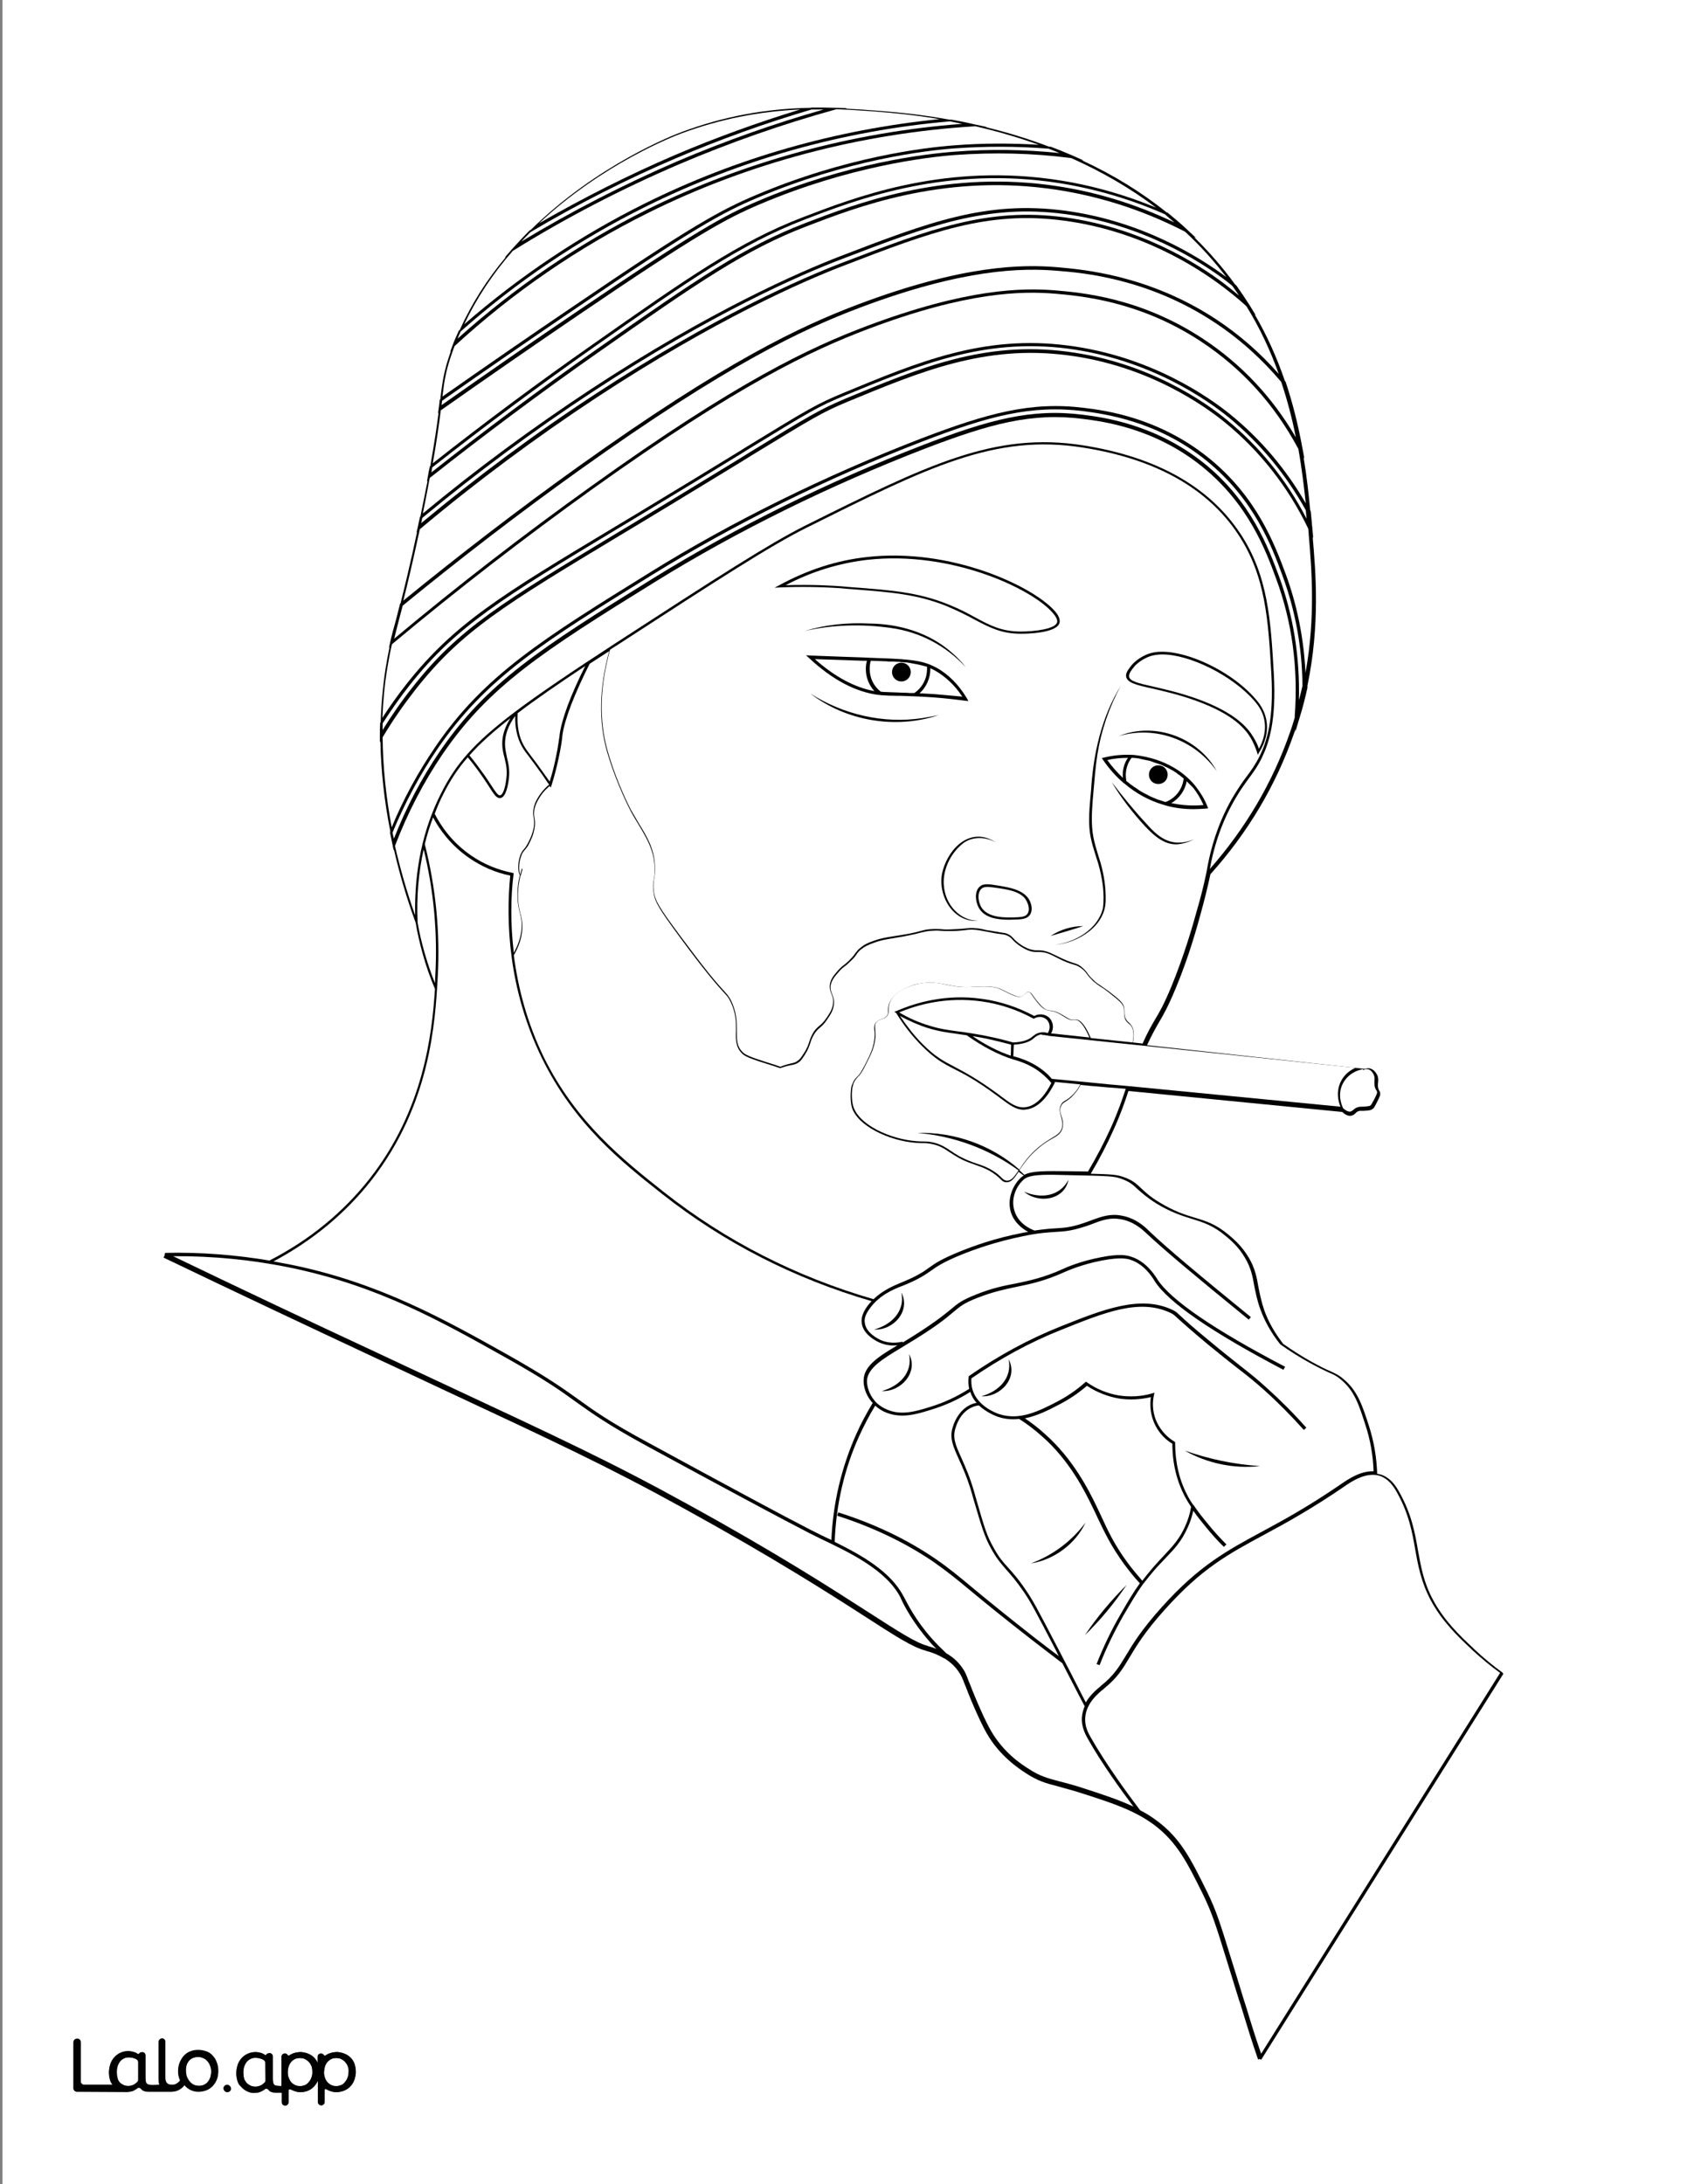 <?xml version="1.0" encoding="utf-8"?>
<!-- Generator: Adobe Illustrator 26.1.0, SVG Export Plug-In . SVG Version: 6.00 Build 0)  -->
<svg version="1.1" id="Layer_1" data-layer="Layer_1" xmlns="http://www.w3.org/2000/svg" xmlns:xlink="http://www.w3.org/1999/xlink" x="0px" y="0px"
	 viewBox="0 0 612 792" style="enable-background:new 0 0 612 792;" xml:space="preserve">
<rect x="0" y="0" width="612" height="792" fill="#808080" stroke="none"/>
<style type="text/css">
	.st0{fill:#FFFFFF;}
	.st1{fill:#010101;}
	.st2{fill:none;}
</style>
<g id="Black">
	<rect x="14.9" y="24" width="584.4" height="748.7"/>
</g>
<g id="Color">
	<path class="st0" d="M170.3,273.9c2,2.4,3.8,4.9,5.6,7.4c0.9,1.3,1.6,2.4,2.2,3.3c1.6,2.4,2.5,3.9,3.3,3.8c1-0.1,1.9-2.6,2.3-6.2
		c0.4-3.2-0.2-5.4-0.7-7.5c-0.4-1.5-0.8-3.1-0.8-5.1c0-3,1-6.1,3-9.2C178.7,265.5,174,269.7,170.3,273.9z"/>
	<path class="st0" d="M184.1,491.2c14,7.9,19.8,12,25.4,16c5.8,4.2,11.3,8.2,25.8,16c51.8,28.2,61,32.7,61.1,32.7l1.4,0.7
		c1.2,0.6,2.5,1.2,3.8,1.8c0.6-13.5,3.7-26.4,9-38.3c1.7-3.9,3.8-7.7,6-11.4c-0.2-0.2-0.3-0.3-0.4-0.4c-2.3-2.7-3-5.9-2.9-7.9
		c0.1-5.2,5.7-8.7,12.3-12.6c-0.4,0-0.8,0.1-1.3,0.1c-1.9,0-4.1-0.4-6.3-1.6c-3.4-1.9-5.2-4.2-5.4-6.8c-0.2-1.8,0.5-3.7,2-5.8
		c0.5-0.7,1-1.3,1.6-1.9c-28.2-8.2-53.7-21.3-75.9-38.8c-15-11.8-31.9-25.3-43.7-49.3c-12.3-25.2-13.1-49.9-11.5-66.2
		c-5.4-1.1-10.4-3.3-14.9-6.4c-6.7-4.6-10.8-10.4-13.1-14.7c-1.2,3.2-2.2,6.4-3,9.7c4,15.8,5.6,32,4.7,48.1
		c-0.9,16.2-2.6,46.3-24.1,73.8c-9.4,12-21.4,21.9-35.5,29.4c2.1,0.4,4.2,0.8,6.4,1.2C137.5,465.1,161.2,478.4,184.1,491.2z"/>
	<path class="st0" d="M137,490.6c7.9,3.7,15.1,7.1,21.8,10.2c44.3,20.7,62.7,29.2,90.8,44.7c32.4,17.8,52.4,30.7,65.6,39.2
		c10.9,7,16.9,10.9,21.3,12.1l0.2,0.1c1.1,0.3,2.1,0.6,3,1c-0.9-0.9-1.8-1.8-2.6-2.8c-5.9-6.7-9.1-12.9-10.2-15.3l-0.2-0.5
		c-5.2-10.1-18.6-16.4-29.3-21.5l-1.4-0.7c-0.1,0-9.3-4.5-61.2-32.7c-14.5-7.9-20-11.9-25.9-16.1c-5.5-4-11.3-8.1-25.2-15.9
		c-23.9-13.4-46.5-26.1-78.2-32.7c-14-2.9-28.4-4.3-42.7-4.2C87.5,467.4,112.5,479.2,137,490.6z"/>
	<path class="st0" d="M153.7,308c-1.9,8.4-2.6,17.2-2.2,26.5l0,0c0.6,3.7,1.5,7.3,2.5,10.9c1.1,3.7,2.3,7.5,3.8,11.1
		c0-0.8,0.1-1.7,0.1-2.4C158.8,338.6,157.4,323.1,153.7,308z"/>
	<path class="st0" d="M223.3,190.9l6.5-3.9c16.9-10.2,29.4-17.8,38.5-23.4l2.4-1.5c22.7-13.9,25.6-15.6,35.2-19.6
		c27.3-11.3,50.9-21.2,81.6-17.2c30.2,3.9,51.4,18.9,59.1,25.2c10.9,8.9,19.9,19.6,27.1,32c-0.6-5.6-1.4-12.5-2.7-19.8l-0.2-0.3
		c-8.5-15.8-20.3-28.8-35-38.5c-22.4-14.8-43.9-16.6-53-17.4c-11.9-1-31.9-0.8-67.9,12.8c-20.6,7.8-47,20.2-99.8,57.9
		c-24.7,17.7-49.2,36.6-72.9,56.4l0,0c-0.7,2.9-1.2,5.7-1.7,8.7c-1,6-1.5,11.9-1.8,18c2.8-4.3,5.7-8.4,8.8-12.3
		C164.7,226.2,181.8,215.8,223.3,190.9z"/>
	<path class="st0" d="M472.5,248.7c-0.1-13.9-2.6-27.4-7.3-40.1c-3.8-10.4-10.2-27.6-27.7-41.7c-17.9-14.4-37.1-16.8-44.3-17.8
		c-19.1-2.4-34.7,1.8-58.6,11c-34.4,13.2-68.3,30-98.1,48.4c-38.8,24-60.2,37.2-77.9,63.2c-6.4,9.4-11.8,19.6-16.2,30.2
		c0.1,0.7,0.3,1.4,0.5,2.2c4.4-11.2,10-21.9,16.7-31.7c16.9-24.7,36-37.1,77.5-62.8c29.8-18.4,63.6-35.1,97.9-48.3
		c23.7-9.1,39.1-13.3,57.9-10.9c7.1,0.9,26,3.3,43.8,17.5c17.2,13.8,23.5,30.9,27.3,41.1c5.2,14.2,7.6,29.3,7.2,44.9
		C471.7,252.2,472.1,250.4,472.5,248.7z"/>
	<path class="st0" d="M160,287.7c5.2-10.4,11.7-18.2,27-29.7l0,0l0,0c8.8-6.6,20.5-14.5,36.5-24.9c36.8-23.9,55.3-35.8,68.4-42.4
		c44.4-22.1,68.8-34.3,101.1-29.2c26.5,4.2,45.6,14.9,56.9,31.9c10.2,15.3,11.1,31.8,12.2,50.8c1,17.2-1.8,25.3-4.3,30.5
		c-1.6,3.3-3.1,5.3-4.8,7.6c-1.3,1.8-2.8,3.8-4.5,6.7c-4.7,7.8-7.9,16.6-9.6,26.1c13-14.8,22.8-31.4,29.1-49.6
		c0.7-1.9,1.2-3.7,1.7-5.3v-0.6c1.3-17.5-1-34.3-6.8-49.9c-3.7-10.1-10-27-26.9-40.6c-17.4-14-36.1-16.3-43.1-17.2
		c-18.6-2.4-33.9,1.8-57.4,10.8c-34.2,13.2-68,29.8-97.7,48.2c-41.4,25.6-60.4,38-77.2,62.5c-7,10.3-12.8,21.5-17.3,33.3v0.1
		c1.9,8.2,4.3,16.7,7.3,25.1C150.3,315.5,153.4,300.7,160,287.7z"/>
	<path class="st0" d="M235.9,207.5c29.8-18.5,63.8-35.2,98.3-48.5c24.1-9.2,39.8-13.5,59.1-11.1c7.4,0.9,26.8,3.4,45,18
		c17.7,14.2,24.2,31.7,28.1,42.2c4.2,11.4,6.6,23.5,7.2,35.9c3.7-20.3,2.2-37.9,1.2-49.8c0-0.5-0.1-1-0.1-1.6l-0.1-0.8l-0.1-0.3
		c-7.3-15.1-17.5-28-30.1-38.3c-7.5-6.1-28-20.7-57.3-24.4c-29.7-3.8-52.9,5.8-79.7,16.9c-9.3,3.9-12.2,5.7-34.7,19.4l-3.7,2.3
		c-8.9,5.4-21.1,12.9-37.2,22.6l-6.5,3.9c-42.2,25.4-58,35-74.7,56.3c-4.2,5.4-8.2,11.1-11.7,17l-0.1,0.1
		c0.1,10.6,1.2,21.6,3.3,32.7c4.2-10.2,9.5-19.9,15.7-29C175.5,244.9,197,231.6,235.9,207.5z"/>
	<path class="st0" d="M430.5,283.3c-0.6,3.3-2.7,6.3-5.6,7.9c3.8,0.8,7.7,1.1,11.7,0.7c-1-2.2-2.2-4.3-3.7-6.2
		C432.1,284.9,431.3,284.1,430.5,283.3z"/>
	<path class="st0" d="M407.3,281.1c0-2.3,0.6-4.5,1.9-6.3c-2.5,0-5,0.2-7.5,0.8c1.7,2.4,3.6,4.5,5.7,6.5
		C407.3,281.7,407.3,281.4,407.3,281.1z"/>
	<path class="st0" d="M68.7,754.8c0.4,0.5,0.9,0.9,1.5,1.2s1.2,0.4,1.9,0.4c0.7,0,1.3-0.1,1.9-0.4c0.6-0.2,1-0.6,1.4-1.1
		s0.7-1.1,0.9-1.7c0.2-0.7,0.3-1.4,0.3-2.1c0-0.7-0.1-1.4-0.4-2c-0.2-0.6-0.5-1.2-1-1.7c-0.4-0.5-0.9-0.9-1.5-1.1
		c-0.6-0.3-1.2-0.4-1.8-0.4c-1.5,0-2.6,0.5-3.4,1.4c-0.8,1-1.2,2.2-1.2,3.8c0,0.7,0.1,1.4,0.3,2.1C68,753.7,68.3,754.3,68.7,754.8z"
		/>
	<path class="st0" d="M437.7,316.2c1.7-10.2,5-19.6,10-27.9c1.8-2.9,3.2-5,4.6-6.8c1.7-2.3,3.1-4.2,4.7-7.4c2.5-5.1,5.2-13.1,4.2-30
		c-1.1-18.9-2-35.2-12-50.3c-11.1-16.8-30.1-27.4-56.3-31.5c-32-5.1-56.3,7.1-100.4,29.1c-13.2,6.6-31.6,18.5-68.4,42.4
		c-1,0.6-1.9,1.2-2.8,1.8c-3.7,13.4-4,25.7-0.9,36.6c3.6,12.5,8.5,21.4,8.5,21.5c1,1.7,1.9,3.3,2.8,4.8c3.2,5.2,5.7,9.4,5.9,15.7
		c0.1,2.1-0.1,3.4-0.3,4.5c-0.2,1.3-0.4,2.4-0.1,4.6c0.5,3.3,1.7,5.5,9.6,16.1c4.6,6.1,7.1,9.5,10.5,13.7c3,3.7,4.6,5.4,5.6,6.5
		c1.1,1.2,1.4,1.6,2.1,2.8c2.3,4.5,2.3,8.2,2.3,11.4c0,3.1-0.1,5.6,2.2,7.8c1.3,1.3,4.9,2.4,12.2,4.7l0.2,0.1
		c0.4,0.1,0.8,0.3,1.2,0.4c0.2-0.1,0.5-0.2,0.8-0.3c1.4-0.5,2.3-0.7,3.1-0.9c0.9-0.2,1.5-0.3,2.3-0.9c0.9-0.6,1.3-1.2,2.2-2.6
		c1.3-1.9,1.7-3.2,2.1-4.4c0.3-1,0.7-2,1.5-3.4c0.8-1.2,1.4-1.7,2.1-2.3c0.7-0.6,1.4-1.1,2.5-2.7c1.2-1.8,2.3-3.3,2.5-5.4
		c0.2-1.6-0.2-2.7-0.6-3.6c-0.4-1-0.8-2-0.5-3.6c0.4-1.9,1.5-3.2,3-4.9c0.9-1,1.4-1.4,2.1-1.9c0.6-0.5,1.3-1,2.3-2.1
		c1-1,1.5-1.7,1.9-2.3c0.5-0.6,0.8-1.1,1.7-1.8c1.3-1.1,2.6-1.8,5-2.6c2.8-1,4.6-1.2,7-1.6c1.5-0.2,3.1-0.5,5.5-0.9
		c2-0.4,3.3-0.7,4.3-1c1.4-0.4,2.3-0.6,4.1-0.7c1.5-0.1,2.2,0,3.1,0c0.9,0.1,1.9,0.2,4,0.1c2.3-0.1,3.7-0.2,4.8-0.3
		c1.5-0.2,2.5-0.3,4.5-0.1c0.9,0.1,1.3,0.2,1.9,0.3c0.7,0.2,1.6,0.4,3.7,0.7c1.4,0.2,2.3,0.4,3,0.5c1.3,0.2,1.8,0.2,2.6,0.6
		c1.1,0.5,1.5,1,2,1.5c0.5,0.6,1.2,1.3,2.8,2.4c2,1.3,3.5,1.8,5.1,2c0.4,0,0.6,0,0.9,0c0.2,0,0.3,0,0.5,0c2.5,0,4.3,1,6,1.8l0.4,0.2
		c3,1.5,4.7,2.1,5.9,2.5c1.4,0.4,2.3,0.7,3.7,2c0.9,0.8,1.2,1.3,1.6,1.8c0.4,0.6,0.8,1.2,2.1,2.4c1.1,1.1,1.8,1.5,2.7,2.1
		c0.7,0.5,1.6,1.1,3,2.1l0.1,0.1c3.4,2.6,5.1,4,5.4,5.7c0.1,0.6,0.1,1.1,0.1,1.6c0,0.9,0,1.7,0.6,2.7c0.3,0.6,0.7,0.9,1,1.2
		c0.2,0.2,0.4,0.3,0.6,0.6c1.2,1.3,1.5,3.6,0.9,6.6l3.5,0.4c1.9-4.3,3.3-6.6,4.5-8.7c1.6-2.6,3.2-5.4,6-12.1
		c4.7-11.5,7.7-22,9.1-27.1C435.5,325.8,436.7,321,437.7,316.2L437.7,316.2z M410.6,241.1c0.1-0.1,2.4-2.9,6.6-4.2
		c9.5-2.9,28.9,5.5,38.4,16.7c1.4,1.6,3,3.9,3.7,7c1.1,4.9-0.7,9.4-2.5,12.2l-0.5,0.9l-0.3-1c-0.6-1.8-1.3-3.4-2.2-5
		c-2.1-3.5-6.4-8.7-19.9-13.6c-6.1-2.2-11.4-3.4-15.7-4.4c-5.9-1.3-9.5-2.1-9.7-4.6C408.4,243.8,409.6,242.4,410.6,241.1z
		 M441.4,279.6c-8-11.3-22.2-16.6-35.5-12.7C418.9,261.6,434.7,267.4,441.4,279.6z M294,251.5c11.9,7.6,26.5,11,40.5,8.9
		c2-0.3,4-0.7,6-1.1C325,264.5,307,261.5,294,251.5z M339,252.9c-2.6-0.2-4.9-0.3-7-0.4h-0.1c-2-0.1-3.7-0.1-5.2-0.2
		c-0.5,0-1,0-1.4,0c-2.1,0-3.8-0.1-5.2-0.2c-0.3,0-0.6,0-0.9-0.1h-0.3l0,0c-8.4-1-16.9-5.5-25.3-13.3l-1.2-1.1l1.6,0.1
		c9.9,0.4,16.6,0.6,19.3,0.7l2,0.1c12.3,0.4,17.5,0.7,21.8,2.4l0.3,0.1l0,0c0.7,0.3,1.5,0.7,2.3,1.1c4.4,2.4,8.1,6.2,11,11l0.6,1.1
		l-1.2-0.1C346.5,253.6,342.8,253.2,339,252.9z M291.9,228.8c7.6-2.3,15.6-3.1,23.5-2.7c10.6,0.1,21.4,3.2,29.5,10.2
		c2,1.7,3.9,3.6,5.5,5.7c-7.1-7.8-16.8-12.9-27.2-14.3C312.7,226.2,302.1,226.5,291.9,228.8z M342,315.7
		c2.4-8.7,10.5-16.1,19.3-10.2c-3.6-2.1-8.4-2.3-11.8,0.2c-4.8,3.7-7.9,10.2-7,16.3c0.8,6.2,5.7,11.8,12.3,11.9
		C345.5,334.6,339.7,324.1,342,315.7z M373.5,331.9c-0.9,1.1-2.3,1.4-4.2,1.5c-1,0-2,0.1-3.2,0.1c-4.2,0-8.9-0.6-11-4.3
		c-1.3-2.3-1.6-5.9,0.2-7.6c1.4-1.4,3.5-1,6.7-0.5c4.3,0.7,9.7,1.6,11.6,5.6C374.3,328.2,374.7,330.4,373.5,331.9z M370.4,229.8
		L370.4,229.8c-7.2,0-11.4-2.3-16.8-5.1c-2.7-1.5-5.9-3.1-9.9-4.8c-11-4.5-20.6-5.2-36.5-6.4l-2.1-0.2c-7.3-0.5-14.7-0.6-22.1-0.3
		l-2,0.1l1.7-0.9c10.1-5.5,20.7-9,31.7-10.2c30.5-3.5,60,10.5,68,19.3c1.6,1.7,2.2,3.2,2,4.4C383.6,229.7,372,229.8,370.4,229.8z
		 M393,335.8c-4,1.3-7.8,2.4-11.9,3.6C384.6,337.1,388.8,335.8,393,335.8z M382.7,342.6c7.4-0.9,15.5-5.6,17.4-13.2
		c0.7-5.4-0.2-11.1-1.7-16.3c-1.3-4.2-2.9-8.5-3.2-13c-0.3-4.5,0.2-9,0.6-13.4c0.8-13.3,3.8-26.8,10.9-38.2
		c-4.3,7.8-7.2,16.3-8.6,25.1c-0.7,4.4-1,8.8-1.4,13.2c-0.4,4.4-0.8,8.9-0.5,13.3c0.3,4.5,1.8,8.6,3.1,12.9
		c1.2,4.3,1.9,8.8,1.8,13.3C401.2,335.7,391.2,341.9,382.7,342.6z M428.3,306c-5.4,1-9.6-2.9-13-6.5c-4.5-4.9-8.6-10.2-12-15.9
		c4,5.2,8.2,10.4,12.7,15.2c4.9,5.6,9.5,8.5,17.1,5.6C431.5,305.2,429.9,305.7,428.3,306z M433,293.4c-3.4,0-6.8-0.4-10-1.3l0,0l0,0
		l0,0c-0.3-0.1-0.7-0.2-1-0.3c-5.1-1.5-9.9-4.1-14.1-7.7l-0.2-0.1l0,0c-2.9-2.5-5.4-5.3-7.5-8.4l-0.5-0.7l0.8-0.2
		c3.2-0.8,6.4-1.1,9.6-1l0,0h0.3l0,0c0.7,0,1.4,0.1,2.1,0.2c3.2,0.4,11.4,1.9,18.1,7.9l0.2,0.2l0,0c1.1,1,2.1,2,3,3.2
		c1.7,2.2,3.2,4.6,4.2,7.2l0.3,0.7l-0.8,0.1C436,293.3,434.5,293.4,433,293.4z"/>
	<path class="st0" d="M0.9,792h612V0H0.9V792z M82.2,758.6c-0.5-0.1-1-0.5-1.1-1.1c-0.2-0.9,0.6-1.7,1.5-1.5c0.5,0.1,1,0.5,1.1,1.1
		C83.9,758,83.1,758.7,82.2,758.6z M107.1,761.5L107.1,761.5L107.1,761.5z M120.3,761.5L120.3,761.5L120.3,761.5z M128.4,754.6
		c-0.7,1.7-2.1,3-3.9,3.6c-0.9,0.3-1.8,0.4-2.8,0.4c-0.9,0-1.8-0.3-2.6-0.7l-0.8-0.4c-0.2-0.1-0.5,0.1-0.5,0.3v4.4
		c0,0.7-0.6,1.2-1.2,1.2l0,0c-0.7,0-1.2-0.6-1.2-1.2v-7.6c0-0.1-0.1-0.1-0.1,0c-0.4,0.8-1.6,2.8-3.8,3.6c-1.2,0.4-2.3,0.4-2.8,0.4
		c-0.9,0-1.8-0.3-2.6-0.7l-0.7-0.3c-0.3-0.1-0.7,0.1-0.7,0.4v4.3c0,0.7-0.6,1.2-1.2,1.2l0,0c-0.7,0-1.2-0.6-1.2-1.2v-3.5h-2.1
		c-1.3,0-2.3-0.3-2.8-1.1c-0.2-0.3-0.8-0.5-1.2-0.2c-0.2,0.1-0.3,0.2-0.4,0.3s-0.3,0.2-0.5,0.3c-0.4,0.2-0.9,0.4-1.4,0.6
		c-0.5,0.1-1,0.2-1.5,0.2c-0.3,0-0.5,0-0.6,0c-2.4-0.2-4-2-4.4-2.4c-0.1-0.1-0.1-0.2-0.2-0.2l0,0c-0.1-0.1-0.2-0.2-0.3-0.3
		c0-0.1-0.1-0.1-0.1-0.2c0,0,0-0.1-0.1-0.1c-0.2-0.3-0.3-0.6-0.4-0.9c-0.3-0.9-0.5-2-0.5-3.1c0-1,0.2-2,0.5-3
		c0.3-0.9,0.8-1.7,1.4-2.4c1.3-1.4,3.1-2.2,5-2.2c0.8,0,1.6,0.2,2.3,0.4c0.4,0.2,0.8,0.3,1.1,0.6c0.2,0.1,0.5,0.1,0.6-0.1l0,0
		c0.3-0.6,1.3-0.5,1.4-0.5l0,0c0.5,0.1,0.9,0.6,0.9,1.1v7.9c0,0.7,0,1.8,0.4,2.3c0.1,0.1,0.1,0.1,0.2,0.2c0.4,0.4,1.6,0.4,2.6,0.4
		v-10.6c0-0.7,0.5-1.2,1.2-1.2l0,0c0.4,0,0.8,0.2,1,0.6c0.1,0.2,0.4,0.3,0.6,0.1c0.5-0.3,1-0.6,1.6-0.8c0.4-0.1,0.7-0.2,1.1-0.3
		c0,0,0,0,0.1,0c0.5-0.1,1.1-0.1,1.6-0.1c0.9,0.1,1.8,0.3,2.7,0.7c0.8,0.4,1.5,0.9,2.1,1.5c0.4,0.5,0.8,1.1,1.1,1.7v-2.2
		c0-0.7,0.5-1.2,1.2-1.2l0,0c0.4,0,0.8,0.2,1,0.6c0.2,0.2,0.5,0.3,0.7,0.1c0.5-0.3,1-0.6,1.6-0.8c0.4-0.1,0.7-0.2,1.1-0.3
		c0,0,0,0,0.1,0c0.5-0.1,1.1-0.1,1.6-0.1c0.9,0.1,1.8,0.3,2.7,0.7c0.8,0.4,1.5,0.9,2.1,1.5c0.6,0.7,1.1,1.5,1.3,2.3
		c0.3,0.9,0.4,1.9,0.4,3C129,752.7,128.8,753.7,128.4,754.6z M59.9,454.3c12.7-0.3,25.5,0.7,38,2.8V457
		c14.4-7.4,26.6-17.4,36.2-29.6c19.5-24.9,22.6-52,23.7-68.8c-1.8-4.2-3.3-8.5-4.5-12.9c-1-3.6-1.9-7.4-2.5-11.1
		c-3.3-8.9-5.9-17.9-7.9-26.6l-0.1,0.3l-0.4-2c-0.3-1.5-0.6-2.9-0.9-4.3v-0.2l0.1-0.2v-0.1c-2.2-11.1-3.4-22.1-3.6-32.7l-0.2,0.3
		V267c0-1.3,0-3,0.1-4.7v-0.2l0.1-0.1l0.1-0.1c0.2-6.6,0.8-13.1,1.8-19.6c0.4-2.6,0.9-5.1,1.4-7.6l-0.2,0.2l0.4-1.8
		c0.6-2.7,1.3-5.4,2.2-8.5c0.4-1.7,0.9-3.5,1.4-5.5v-0.2l0.2-0.1l0,0c1.4-5.7,3.4-13.6,6-25.9l-0.2,0.2l0.4-1.7
		c0.3-1.3,0.5-2.5,0.8-3.7v-0.2l0.2-0.2l0,0c0.9-4.5,1.8-8.7,2.6-12.9l-0.2,0.1l0.3-1.6c0.2-1.2,0.4-2.4,0.7-3.6v-0.2l0.2-0.1
		c1.5-8.5,2.4-14.5,3-19.3l-0.2,0.1l0.2-1.3c0.1-0.8,0.2-1.6,0.3-2.3l0.1-1.2l0.2-0.1c0.8-6.5,1.3-10.3,3.7-17.1
		c0.1-0.2,0.1-0.4,0.2-0.5l-0.3,0.3l0.9-2.4c0.6-1.7,1.4-3.4,2.2-5.2l0.1-0.1l0.1-0.1c0.1-0.1,0.1-0.1,0.2-0.2
		c4.2-9.3,9.8-18.2,16.8-26.5l-0.6,0.4l2.7-3.1c2.1-2.3,4.2-4.6,6.3-6.7l0.1-0.1c0.2-0.1,0.3-0.2,0.5-0.3
		c23.9-23.5,51.8-34.4,54.9-35.5c14.8-5.5,30-8.4,46.5-8.7c0.2,0,0.3-0.1,0.5-0.1h0.2c2.9,0,5.8,0,8.6,0.1l4,0.1l-0.6,0.2
		c3.8,0.2,7.4,0.4,10.8,0.7c5.2,0.4,14.9,1.1,27,3.3c0.2,0,0.3,0,0.5,0h0.1h0.1c2.9,0.5,5.8,1.1,8.8,1.8l4.2,0.9h-0.7
		c8,1.9,15.7,4.3,23.1,7.1c0.2,0,0.3,0,0.5,0h0.2l0.1,0.1c2.7,1,5.3,2.1,7.9,3.2l3.8,1.7l-0.7-0.1c11.3,5.2,21.7,11.6,30.8,18.9
		c0.2,0.1,0.3,0.1,0.5,0.2l0.1,0.1c2.3,1.9,4.7,3.9,6.9,6l3.2,3l-0.7-0.3c5.4,5.3,10.4,11,14.8,17.1l0.5,0.4
		c1.7,2.4,3.3,4.8,4.9,7.3l2.2,3.6l-0.5-0.5c4.4,7.5,8.1,15.7,11,24.2c0.1,0.1,0.1,0.2,0.2,0.2l0.1,0.2c2.5,7.5,4.5,15.4,6.1,24.1
		l0.7,3.7l-0.3-0.5c1.2,7.2,1.9,13.9,2.4,19.2c0,0.1,0.1,0.1,0.1,0.2l0.1,0.2c0.2,2.2,0.4,4.3,0.6,6.4l0.3,3.3l-0.2-0.4
		c1.1,12.7,2.7,31.9-1.9,53.9c0,0.2,0,0.4,0,0.6v0.1v0.1c-0.8,3.6-1.7,7.2-2.8,10.7l-1.6,5.3l0.1-1.1c-0.2,0.6-0.4,1.1-0.6,1.7
		c-6.5,18.7-16.7,35.9-30.3,51c-1,4.7-2.2,9.5-3.5,14.2c-1.4,5.1-4.3,15.7-9.1,27.2c-2.8,6.7-4.4,9.5-6,12.2
		c-1.2,2.1-2.5,4.3-4.4,8.4l79.1,8.6c0.5-0.2,1.1-0.3,1.6-0.2c1.8,0.3,2.7,2.2,2.8,2.4c0.5,1,0.4,2,0.3,2.9s-0.1,1.8,0.4,2.7
		c0.1,0.1,0.1,0.2,0.1,0.2c0.1,0.1,0.2,0.2,0.2,0.4c0.3,0.9,0,1.6-1.2,3.9l-0.2,0.4c-0.6,1.1-0.8,1.6-1.4,1.9
		c-0.4,0.3-0.8,0.4-1.8,0.5s-1.5,0.1-1.9,0.1c-0.3,0-0.5,0-0.8,0c-0.8,0.1-1.2,0.5-1.6,0.9s-0.9,0.8-1.7,0.9c-0.1,0-0.2,0-0.3,0
		c-0.9,0-1.8-0.5-2.8-1.4l-77.5-7.6l-0.1,0.2c-1.3,3.9-2.6,7.8-5.4,14c-2.4,5.4-5.2,10.7-8.2,15.8c8,0.2,9.6,0.4,11.9,1.2
		c3.4,1.2,4.7,2.5,6.4,4.1c1.4,1.3,3.1,3,6.8,5.2c5.1,3.1,9.1,4.4,12.5,5.4c4.3,1.3,7.9,2.4,12.7,6.5c1.9,1.6,4.6,4,7,8
		c2.3,3.9,2.9,7.1,3.5,10.6c0.5,2.5,1,5.1,2.1,8.4c1.5,4.3,3.9,8.4,6.9,12.3c3.3,2.3,6.7,4.5,10.3,6.5c3.3,1.8,5.3,2.8,6.8,3.4
		c1.9,0.9,3.1,1.4,4.7,2.8c5.2,4.2,7,9.9,9.3,17c1.8,5.6,2.8,11.4,3,17.4c0.5,0.1,0.9,0.2,1.4,0.3c3.4,1.2,5.3,3.9,6.7,6.5
		c4.4,7.9,5.6,14.6,6.7,21c1.1,5.9,2,11.5,5.4,17.8c4,7.6,10,13.3,14.4,17.4l0.6,0.6c3.3,3.1,6.8,6,10.4,8.6l-0.1,0.1l0.3,0.2
		l-87.9,140l-0.5-0.3l-0.6,0.2c-2.3-6.6-4.1-12.5-5.5-17.1c-0.5-1.6-0.9-3.1-1.4-4.4c-1.7-5.5-3.1-10.1-4.3-13.9
		c-4.2-13.6-5.5-17.7-8.8-24.5c-5.6-11.3-9.3-18.8-17.6-25.1c-7.1-5.3-15.3-8-25.6-11.3c-3.9-1.3-6.9-2-9.2-2.7
		c-4.7-1.2-7.5-2-11.8-4.8c-2.6-1.7-9.5-6.2-14.2-14.4c-1.8-3.1-5-10-7.7-17.1l-0.3-0.7c-0.8-2.1-1.3-3.4-2.5-5
		c-1.3-1.8-2.9-3.2-4.9-4.5l-0.1,0.1c-0.1-0.1-0.2-0.2-0.4-0.3c-1.8-1-3.8-1.9-6.2-2.5l-0.2-0.1c-4.6-1.2-10.7-5.1-21.7-12.2
		c-13.2-8.5-33.2-21.3-65.5-39.1c-28.1-15.5-46.4-24-90.7-44.7c-6.6-3.1-13.8-6.5-21.8-10.2c-25.2-11.8-51.1-24-76.7-36.3l0.3-0.5
		L59.9,454.3z M26.7,740.4c0-0.7,0.6-1.2,1.2-1.2h0.2c0.7,0,1.2,0.6,1.2,1.2v14.3c0,0.7,0.6,1.2,1.2,1.2H41
		c-0.4-0.4-0.7-0.9-0.9-1.5c-0.3-0.9-0.5-2-0.5-3.1c0-1,0.2-2,0.5-3c0.3-0.9,0.8-1.7,1.4-2.4c1.3-1.4,3.1-2.2,5-2.2
		c0.8,0,1.6,0.2,2.3,0.4c0.4,0.2,0.8,0.3,1.1,0.6c0.2,0.1,0.5,0.1,0.6-0.1l0,0c0.3-0.6,1.3-0.5,1.4-0.5c0.5,0.1,0.9,0.6,0.9,1.1v7.9
		c0,0.7,0,1.8,0.4,2.3c0.1,0.1,0.1,0.1,0.2,0.2c0.7,0.6,3.3,0.4,4.2,0.3c0.1,0,0.2,0,0.4,0c0-0.1,0-0.1-0.1-0.1
		c-0.2-0.6-0.3-1.3-0.3-2.2v-13.3c0-0.7,0.6-1.2,1.2-1.2l0,0c0.7,0,1.2,0.6,1.2,1.2v13c0,1,0.2,1.6,0.6,2c0.4,0.5,1,0.6,1.8,0.6
		c0.3,0,0.7,0,1-0.1c0.9-0.3,1.8-1.1,2-1.6c0,0-0.2-0.5-0.3-0.8c-0.3-0.9-0.4-1.5-0.4-2.6c0-1.2,0.2-2.2,0.6-3.1
		c0.4-0.9,0.9-1.7,1.5-2.4c0.7-0.7,1.4-1.2,2.3-1.5c0.9-0.4,1.9-0.5,2.9-0.5s1.9,0.2,2.8,0.5s1.7,0.8,2.3,1.5
		c0.7,0.7,1.2,1.5,1.5,2.4c0.4,0.9,0.6,2,0.6,3.1s-0.2,2.2-0.5,3.1c-0.7,1.8-2,3.2-3.8,3.9c-0.9,0.4-1.9,0.5-2.8,0.5
		c-1,0-1.9-0.2-2.8-0.6c-0.7-0.3-1.9-1.2-2.3-1.8c-0.6,1-2.2,2-3.2,2.2c-0.5,0.1-1.1,0.2-1.6,0.2H54c-1.3,0-2.3-0.3-2.8-1.1
		c-0.2-0.3-0.8-0.5-1.2-0.2c-0.2,0.1-0.3,0.2-0.4,0.3c-0.1,0.1-0.3,0.2-0.5,0.3c-0.4,0.2-0.9,0.4-1.4,0.6c-0.5,0.1-1,0.2-1.5,0.2
		L28,758.3c-0.7,0-1.2-0.6-1.2-1.2L26.7,740.4L26.7,740.4z"/>
	<path class="st0" d="M43.4,755c0.4,0.5,0.9,0.7,1.4,1c0.6,0.3,1.3,0.4,1.9,0.4c0.7,0,1.3-0.2,2-0.5c0.5-0.3,0.9-0.6,1.3-1
		c0.2-0.2,0.3-0.5,0.3-0.8l0,0v-6.3c0-0.4-0.2-0.8-0.5-1c-0.4-0.2-0.7-0.4-1.1-0.5c-0.6-0.2-1.3-0.3-1.9-0.3c-0.6,0-1.3,0.1-1.8,0.4
		c-0.6,0.3-1,0.6-1.4,1.1s-0.7,1.1-0.9,1.7c-0.2,0.7-0.3,1.4-0.3,2.2c0,0.7,0.1,1.5,0.3,2.2C42.8,754.1,43,754.5,43.4,755z"/>
	<path class="st0" d="M429.4,282.3c-0.2-0.2-0.4-0.3-0.6-0.5c-0.2-0.1-0.4-0.3-0.5-0.4c-0.2-0.2-0.5-0.4-0.7-0.5s-0.4-0.3-0.5-0.4
		c-0.2-0.2-0.5-0.3-0.7-0.5c-0.2-0.1-0.4-0.2-0.6-0.4c-0.2-0.1-0.5-0.3-0.7-0.4s-0.4-0.2-0.6-0.3c-0.2-0.1-0.5-0.3-0.7-0.4
		s-0.4-0.2-0.6-0.3c-0.2-0.1-0.5-0.2-0.7-0.3c-0.2-0.1-0.4-0.2-0.6-0.3c-0.2-0.1-0.4-0.2-0.7-0.3c-0.2-0.1-0.4-0.2-0.6-0.2
		c-0.2-0.1-0.4-0.2-0.6-0.2c-0.2-0.1-0.4-0.1-0.6-0.2s-0.4-0.1-0.6-0.2s-0.4-0.1-0.5-0.2c-0.2-0.1-0.4-0.1-0.6-0.2s-0.4-0.1-0.5-0.2
		c-0.2,0-0.3-0.1-0.5-0.1s-0.4-0.1-0.5-0.1c-0.2,0-0.3-0.1-0.5-0.1s-0.3-0.1-0.5-0.1s-0.3-0.1-0.4-0.1c-0.2,0-0.3-0.1-0.5-0.1
		c-0.1,0-0.3,0-0.4-0.1c-0.1,0-0.3-0.1-0.4-0.1s-0.3,0-0.4-0.1c-0.1,0-0.2,0-0.3,0c-0.2,0-0.4-0.1-0.6-0.1c-0.6-0.1-1.1-0.1-1.7-0.1
		c-1.4,1.8-2.1,4-2.1,6.3c0,0.7,0.1,1.4,0.2,2.1c0.3,0.2,0.5,0.4,0.8,0.6c0.2,0.2,0.5,0.4,0.7,0.6c0.3,0.2,0.6,0.4,0.9,0.6
		c0.2,0.2,0.5,0.4,0.7,0.5c0.3,0.2,0.6,0.4,0.9,0.6c0.2,0.2,0.5,0.3,0.7,0.5c0.3,0.2,0.6,0.4,1,0.6c0.2,0.1,0.5,0.3,0.7,0.4
		c0.3,0.2,0.7,0.3,1,0.5c0.2,0.1,0.5,0.2,0.7,0.4c0.4,0.2,0.7,0.3,1.1,0.5c0.2,0.1,0.5,0.2,0.7,0.3c0.4,0.2,0.8,0.3,1.2,0.5
		c0.2,0.1,0.4,0.2,0.6,0.2c0.6,0.2,1.2,0.4,1.8,0.6c0.3,0.1,0.5,0.2,0.8,0.2C426.5,289.4,429,286.1,429.4,282.3z M420.2,284.3
		c-1.9,0-3.4-1.5-3.4-3.4s1.5-3.4,3.4-3.4s3.4,1.5,3.4,3.4S422.1,284.3,420.2,284.3z"/>
	<path class="st0" d="M346.5,56.2c-10.6,0.8-38.6,4.2-70.7,17.8c-12.5,5.3-22.5,10.7-65.9,40.2c-16.3,11.1-33.1,22.7-50,34.6
		c-0.6,4.8-1.4,10.7-2.9,19.2c18.9-14.9,38.4-29.4,58-43.1c34.2-24,53-37.2,76.2-46.1c18.5-7.1,49.5-19.1,89-14
		c13.4,1.7,26.6,5.3,39.2,10.5c-9.1-6.9-19.4-12.9-30.6-17.9l-0.4-0.1C374.6,55.5,360.5,55.2,346.5,56.2z"/>
	<path class="st0" d="M346.3,53.8c-10.7,0.8-39,4.2-71.5,17.9c-12.7,5.4-22.8,10.8-66.3,40.4c-15.6,10.6-31.7,21.7-48.1,33.2
		l-0.1,0.6c0,0.3-0.1,0.6-0.1,1c16.5-11.6,32.9-23,48.9-33.8c43.5-29.5,53.6-35,66.1-40.3c32.3-13.7,60.5-17,71.1-17.8
		c12.7-1,25.5-0.8,38.1,0.5c-1.3-0.5-2.6-1.1-4-1.6h-0.2C369,53,357.5,53,346.3,53.8z"/>
	<path class="st0" d="M292.1,80.9c18.3-7,49-18.8,87.8-13.9c15.9,2,31.4,6.6,46.2,13.7c-1.2-1-2.4-2-3.5-3
		c-13.6-6-27.9-10-42.5-11.9c-39.2-5-70,6.8-88.4,13.9c-23.1,8.9-41.9,22.1-76,46c-19.9,14-39.7,28.7-58.9,43.8
		c-0.1,0.6-0.2,1.2-0.3,1.8c19.5-15.4,39.6-30.4,59.9-44.6C252.9,101.1,270,89.4,292.1,80.9z"/>
	<path class="st0" d="M314.5,118.2c36.2-13.6,56.4-13.9,68.4-12.9c9.3,0.8,30.9,2.6,53.6,17.6c13.8,9.1,25.1,21.1,33.6,35.7
		c-1.4-7.2-3.2-13.8-5.3-20.1c-7-8.3-15.1-15.6-24.2-21.6c-24.2-16-48-18-56.9-18.7c-12.8-1.1-34.1-0.8-71.6,13.3
		c-21.2,8-48.1,20.6-101.8,58.9c-21.7,15.5-43.3,32.1-64.2,49.2c-0.5,1.9-1,3.7-1.4,5.3c-0.6,2.4-1.2,4.6-1.7,6.7
		c23.2-19.4,47.3-38,71.5-55.3C267.3,138.4,293.8,126,314.5,118.2z"/>
	<path class="st0" d="M349.1,44.9c-1.5-0.3-3-0.6-4.5-0.9c-38.9,3.4-76,13.9-110.5,31c-24.2,12-46.7,27.2-67,45.2
		c-0.4,0.9-0.8,1.8-1.1,2.6c20.7-18.6,43.8-34.4,68.7-46.8C269.9,58.6,309.3,47.9,349.1,44.9z"/>
	<path class="st0" d="M306,95.1c31.4-12,52.2-20,80.1-16.3c27.7,3.7,48.3,16.7,58.2,24.2c1.8,1.4,3.5,2.8,5.2,4.2
		c-0.8-1.2-1.6-2.4-2.5-3.6l-0.5-0.4c-0.5-0.4-1-0.8-1.5-1.2c-9.9-7.5-30.8-20.7-58.8-24.4c-28.2-3.7-49.1,4.2-80.7,16.3
		c-15.3,5.8-47.3,19.8-90.4,48.1c-21.2,13.9-42,29.3-61.9,45.8c-0.1,0.6-0.3,1.2-0.4,1.9c20.2-16.8,41.4-32.6,63-46.7
		C258.7,114.9,290.7,100.9,306,95.1z"/>
	<path class="st0" d="M311.5,110.3c37.8-14.2,59.2-14.5,72.1-13.4c9.1,0.8,33.1,2.8,57.6,18.9c8.5,5.6,16.1,12.3,22.7,19.8
		c-3.1-8.7-7-16.9-11.7-24.5l-0.3-0.3c-2.6-2.4-5.5-4.7-8.4-6.9c-9.8-7.4-30.2-20.3-57.6-23.9c-27.6-3.7-48.3,4.2-79.5,16.2
		c-15.2,5.8-47.1,19.8-89.9,47.9c-22,14.5-43.6,30.5-64.2,47.8l0,0c-2.6,12-4.5,20.1-6,25.9c20.6-16.8,41.8-33.1,63.2-48.4
		C263.2,131,290.3,118.3,311.5,110.3z"/>
	<path class="st0" d="M298.8,39.7c-1.5,0-2.9,0-4.4,0c-16.6,4.9-33.1,10.8-49,17.6c-18.1,7.7-36,16.8-53,26.9
		c-1.1,1.1-2.2,2.2-3.3,3.4c18.2-11,37.3-20.8,56.8-29.2C263.1,51.1,280.8,44.8,298.8,39.7z"/>
	<path class="st0" d="M305.1,92.8c31.8-12.2,52.7-20.2,81.3-16.4c27.5,3.7,48.2,16.4,58.5,24.1c-4.5-5.9-9.5-11.4-15-16.5l-0.4-0.2
		c-15.8-8.1-32.6-13.3-49.8-15.5c-38.6-4.9-69,6.8-87.2,13.8c-21.9,8.4-39,20.1-75.5,45.7c-20.7,14.5-41.2,29.8-61.1,45.5l0,0
		c-0.8,4.2-1.6,8.5-2.5,12.9c19.6-16.3,40.2-31.4,61-45.1C257.7,112.7,289.8,98.7,305.1,92.8z"/>
	<path class="st0" d="M207.8,111.2c43.6-29.7,53.8-35.1,66.5-40.5c32.6-13.8,61.1-17.2,71.9-18c10.1-0.8,20.5-0.8,30.7-0.2
		c-7.3-2.6-15.1-4.9-23-6.7h-0.4c-41.1,2.5-82,13.3-118.2,31.3c-25.6,12.7-49.3,29-70.3,48.3l-0.1,0.1c-0.3,0.7-0.5,1.4-0.8,2.2
		c-2.3,6.4-2.9,10.2-3.6,16.1C176.5,132.6,192.4,121.6,207.8,111.2z"/>
	<path class="st0" d="M340.8,43.2c-10.6-1.8-19-2.4-23.7-2.8c-4.2-0.3-8.7-0.6-13.6-0.8l-0.4,0.1c-19.2,5.3-38.3,12-56.6,19.8
		c-20.8,8.9-41.1,19.4-60.2,31.3L186,91c-7.3,8.3-13.2,17.3-17.6,26.6c19.9-17.3,41.9-32.1,65.5-43.8
		C267.1,57.3,303.1,47,340.8,43.2z"/>
	<path class="st0" d="M290.3,39.7c-15.1,0.7-29.1,3.5-42.9,8.6c-3,1.1-28.8,11.1-51.9,32.7c16-9.2,32.6-17.6,49.4-24.8
		C259.7,49.9,274.9,44.4,290.3,39.7z"/>
	<path class="st0" d="M314.6,203c-10.2,1.2-20.1,4.2-29.6,9.2c2.3-0.1,4.7-0.1,7-0.1c4.5,0,8.9,0.2,13.3,0.5l2.1,0.2
		c16,1.2,25.6,1.9,36.7,6.4c4,1.6,7.2,3.3,9.9,4.8c5.2,2.8,9.4,5,16.3,5c0,0,0,0,0.1,0c4.8,0,12.6-0.9,13.1-3.4
		c0.2-0.8-0.4-2.1-1.8-3.6C374,213.3,344.8,199.6,314.6,203z"/>
	<path class="st0" d="M203,266.7v-0.2c0.8-5.8,3.9-14.2,9.3-25c-10.1,6.7-18.1,12.2-24.5,17.1c-0.3,4.5,0.4,8.5,2.2,11.7
		c0.7,1.2,1.4,2.2,2.7,3.9c1.1,1.4,2.6,3.4,4.7,6.4c0.8,1.1,1.5,2.1,2,2.8c0.9-2.8,1.6-5.6,2.2-8.5
		C202.5,270.8,202.8,267.8,203,266.7z"/>
	<path class="st0" d="M186.4,345.5c2.6-4.7,3.4-9.2,2.5-13.3c-0.1-0.4-0.2-0.6-0.2-0.9c-0.1-0.3-0.2-0.5-0.3-1.1
		c-1-4-0.9-8.6,0.2-12.9l-0.1-0.1c-0.5-0.7-0.9-4.1,0.3-7.2c0.4-1,0.8-1.6,1.3-2.1c0.5-0.6,1-1.3,1.7-2.7c0.5-1,1.4-2.8,1.8-5.1
		c0.3-1.7,0.1-2.7,0-3.6c-0.2-1-0.3-1.9,0-3.5c0.5-2.4,1.8-4.2,2.5-5.2c0.9-1.2,1.9-2.3,3.1-3.3c-0.6-0.8-1.4-2-2.4-3.5
		c-2.2-3-3.6-5-4.7-6.4c-1.3-1.7-2.1-2.7-2.8-4c-1.7-3.1-2.5-6.8-2.4-11c-2.5,3.4-3.7,6.8-3.7,10.1c0,1.8,0.4,3.3,0.7,4.9
		c0.5,2.2,1.1,4.4,0.7,7.8c-0.3,2.5-1.1,6.7-3.1,7c-0.1,0-0.2,0-0.2,0c-1.2,0-2.2-1.5-3.9-4.2c-0.6-0.9-1.3-2-2.2-3.3
		c-1.7-2.5-3.5-4.9-5.5-7.3c-3.8,4.3-6.5,8.6-8.9,13.4c-1.2,2.3-2.2,4.7-3.1,7.1c2.2,4.3,6.2,10.3,13.2,15.1c4.5,3.1,9.5,5.2,15,6.3
		l0.4,0.1v0.4C185.3,324.9,185.1,334.7,186.4,345.5z"/>
	<path class="st0" d="M445.8,151.4c-7.6-6.2-28.6-21.1-58.5-25c-30.4-3.9-53.8,5.9-81,17.1c-9.5,3.9-12.4,5.7-35,19.5l-2.4,1.5
		c-9.1,5.6-21.6,13.2-38.5,23.4l-6.5,3.9c-41.3,24.9-58.4,35.2-75.4,56.8c-3.4,4.3-6.6,8.9-9.7,13.7c0,0.8,0,1.6,0,2.4
		c3.3-5.3,6.8-10.4,10.7-15.3c16.8-21.5,32.7-31,75.1-56.6l6.5-3.9c16.1-9.7,28.3-17.2,37.2-22.6l3.7-2.3
		c22.5-13.8,25.4-15.5,34.8-19.5c27-11.2,50.3-20.9,80.3-17c29.6,3.8,50.4,18.5,57.9,24.7c12,9.8,21.7,21.8,29,35.9
		c-0.1-1-0.2-2.1-0.3-3.1C466.5,172,457.1,160.7,445.8,151.4z"/>
	<path class="st0" d="M358.7,376.8c-2.2-0.5-4.1-0.8-5.9-1.1c4.7,3.2,9.4,5.6,13.9,7.1l0.1-4C364.2,378.1,361.4,377.4,358.7,376.8z"
		/>
	<path class="st0" d="M374.5,375.9c0.5-0.4,1.5-1.3,2.9-1.5c0.9-0.2,1.8-0.1,2.7,0.2c1-1.5,0.9-3.5-0.3-4.8
		c-1.2-1.2-3.1-1.4-4.6-0.5l-0.2,0.1l-0.2-0.1c-5.9-3.2-12.2-5.3-18.8-6.2c-12.5-1.7-22.9,1.1-29.8,4c3.5,2.1,7.2,3.7,10.9,4.8
		c3.8,1.2,6.8,1.6,10.5,2.1c3.1,0.4,6.6,0.9,11.4,1.9c2.9,0.6,5.7,1.3,8.5,2.1C370.6,377.9,373,377.2,374.5,375.9L374.5,375.9z"/>
	<path class="st0" d="M240.9,432.3c22.2,17.5,47.7,30.6,76,38.8c3.4-3.3,7.4-4.9,9.7-5.9l0.3-0.1c5.8-2.4,7.9-3.8,10.1-5.4
		s4.6-3.2,11-5.8c4.9-2,12.8-4.9,22.7-6.8c0.8-0.2,1.6-0.3,2.3-0.4c-2-1.1-5.1-3.3-6.3-7.2c-1.5-5.1,1-10.2,3.9-12.7
		c0.2-0.2,0.5-0.4,0.8-0.5c-0.6-0.5-1.3-1-1.9-1.4c-1.5,2.3-2.6,3.8-4.3,3.8c-0.1,0-0.2,0-0.3,0c-0.9-0.1-1.3-0.5-2-1.2
		c-0.6-0.6-1.5-1.4-3-2.4c-2.2-1.4-3.8-1.9-6-2.7c-0.5-0.2-0.9-0.3-1.4-0.5c-3.8-1.3-6-2.8-8-4.1c-2.1-1.4-3.9-2.6-7.1-3.1
		c-1.2-0.2-1.8-0.2-2.5-0.2c-0.6,0-1.3,0-2.6-0.1c-9.7-0.7-21.4-6.2-23.3-13c-0.6-2.2-0.5-5.7-0.1-7.5c0.3-0.9,0.7-1.6,0.7-1.7
		c0.5-1,1.1-1.5,1.6-2l0.2-0.2c0.7-0.7,1.2-1.7,2.3-3.7c1.9-3.7,3.5-6.8,3.6-10.9c0-0.7,0-1.3-0.1-1.8c-0.1-1.2-0.1-2,0.5-2.8
		c0.6-0.7,1.3-1,2-1.2s1.4-0.5,2-1.2c0.5-0.7,0.5-1.2,0.5-1.9c0-0.6,0-1.2,0.2-2.1c0.8-2.9,3.9-5.4,8.6-7.1c1-0.4,1.9-0.5,2.5-0.6
		c4.2-0.8,6.9-0.2,9.8,0.3c2.4,0.5,4.9,1,8.4,0.9c0.5,0,1.1-0.1,1.8-0.1c3.2-0.2,7.2-0.4,9.9,1c0.1,0,0.6,0.3,1.4,0.7
		c3.1,1.5,4.5,2.1,5.6,1.9c0.8-0.2,1.2-0.6,1.5-1c0.4-0.4,0.7-0.8,1.3-0.7c0.7,0.1,1,0.5,1.6,1.4c0.4,0.5,0.9,1.3,1.7,2.2
		c1,1.2,1.5,1.8,2.4,2.4s1.4,0.7,2.1,0.7c0.6,0.1,1.3,0.2,2.4,0.6c1.2,0.5,2.2,1.1,3,1.6c1.1,0.7,2,1.3,3,1.1h0.1
		c0.2,0,0.6-0.1,1.1,0c0.7,0.1,1.4,0.6,2.1,1.4c1.4,1.6,2.5,4.1,3,5.3l15.2,1.6c0.6-2.9,0.3-5.1-0.8-6.3c-0.2-0.2-0.4-0.4-0.6-0.5
		c-0.3-0.3-0.7-0.6-1.1-1.2c-0.6-1.1-0.6-2-0.6-2.9c0-0.5,0-1-0.1-1.6c-0.3-1.6-2-2.9-5.3-5.5l-0.1-0.1c-1.4-1.1-2.3-1.7-3-2.1
		c-0.9-0.6-1.6-1.1-2.8-2.1c-1.2-1.2-1.7-1.8-2.1-2.4c-0.4-0.5-0.7-1-1.5-1.7c-1.4-1.2-2.2-1.5-3.6-1.9c-1.3-0.4-3-0.9-6-2.5
		l-0.4-0.2c-1.6-0.8-3.4-1.8-5.8-1.8c-0.2,0-0.4,0-0.5,0c-0.3,0-0.5,0-1,0c-1.7-0.1-3.3-0.7-5.3-2c-1.7-1.1-2.3-1.8-2.9-2.4
		c-0.5-0.6-0.9-1-1.9-1.5c-0.8-0.4-1.2-0.4-2.5-0.6c-0.7-0.1-1.7-0.2-3.1-0.5c-2.2-0.4-3.1-0.6-3.7-0.7s-1-0.2-1.9-0.3
		c-1.9-0.2-3-0.1-4.4,0.1c-1.1,0.1-2.5,0.3-4.8,0.3c-2.1,0-3.1,0-4-0.1s-1.6-0.1-3.1,0c-1.8,0.1-2.7,0.4-4.1,0.7
		c-1,0.3-2.3,0.6-4.3,1c-2.3,0.5-4,0.7-5.5,1c-2.4,0.4-4.1,0.6-6.9,1.6c-2.3,0.8-3.7,1.5-4.9,2.5c-0.8,0.7-1.2,1.2-1.6,1.8
		c-0.4,0.6-0.9,1.3-2,2.3c-1.1,1.1-1.8,1.7-2.4,2.1c-0.6,0.5-1.2,0.9-2,1.9c-1.5,1.7-2.5,2.9-2.9,4.7c-0.3,1.5,0.1,2.4,0.5,3.4
		s0.8,2.1,0.6,3.8c-0.2,2.2-1.3,3.7-2.5,5.5c-1.1,1.6-1.8,2.2-2.5,2.8c-0.6,0.5-1.2,1-2,2.2c-0.8,1.3-1.2,2.3-1.5,3.3
		c-0.4,1.2-0.8,2.5-2.1,4.5c-0.9,1.3-1.3,2.1-2.3,2.7c-0.9,0.6-1.5,0.7-2.5,0.9c-0.7,0.2-1.7,0.3-3.1,0.8c-0.4,0.1-0.6,0.2-0.9,0.3
		l-0.1-0.1v0.1c-0.4-0.1-0.8-0.3-1.3-0.4l-0.2-0.1c-7.3-2.3-11-3.4-12.3-4.8c-2.3-2.3-2.3-5-2.2-8c0-3.2,0.1-6.8-2.2-11.2
		c-0.6-1.2-0.9-1.5-2-2.7c-1-1.1-2.6-2.8-5.6-6.5c-3.4-4.2-6-7.6-10.5-13.7c-7.9-10.7-9.1-12.9-9.6-16.3c-0.3-2.2-0.2-3.3,0.1-4.7
		c0.2-1.1,0.4-2.3,0.3-4.4c-0.3-6.3-2.8-10.4-5.9-15.6c-0.9-1.5-1.9-3.1-2.8-4.8c0-0.1-4.9-9-8.6-21.6c-3.1-10.9-2.8-23.1,0.8-36.4
		c-2.5,1.6-4.8,3.1-7.1,4.6c-5.7,11.4-9.1,20.2-9.9,26.1v0.2c-0.1,1.1-0.5,4.2-1.4,8.2c-0.7,3.2-1.5,6.4-2.5,9.5l-0.3,0.9l-0.4-0.6
		c-1.1,1-2.2,2-3,3.2c-0.7,1-1.9,2.7-2.5,5.1c-0.3,1.5-0.2,2.4,0,3.4s0.3,2,0,3.7c-0.4,2.4-1.3,4.2-1.8,5.2
		c-0.7,1.5-1.3,2.1-1.8,2.7s-0.9,1-1.2,2.1c-1.2,3-0.7,6.1-0.4,6.8c0.2-0.6,0.3-1.2,0.5-1.8v-0.1c0-0.2,0.1-0.2,0.1-0.3h0.1h0.1v0.1
		c0,0.1,0,0.1,0,0.3c0,0.1,0,0.2-0.1,0.3c-0.3,1.2-0.4,1.7-0.6,1.9c-1.1,4.4-1.2,8.9-0.2,12.9c0.1,0.5,0.2,0.8,0.3,1.1
		c0.1,0.2,0.1,0.5,0.2,0.9c1,4.4,0.1,9-2.7,13.9c1.5,11.6,4.7,24.3,11,37.2C209.1,407.1,226,420.5,240.9,432.3z"/>
	<path class="st0" d="M405.9,507.1c-4.1-0.7-8.1-2.3-11.6-4.6c-3,2.6-6.4,4.9-9.9,6.7c-3.8,2-8.1,4.2-12.6,5.1
		c2.4,1.6,4.9,3.5,7.3,5.7c10.3,9.1,16,20.6,18.7,26.2c0.6,1.3,1.2,2.5,1.8,3.8c2.3,5,4.7,10.2,9.5,16.7c1.7,2.3,3.5,4.4,5.3,6.5
		c1-1.3,2-2.6,3.2-4c1.6-1.9,3.2-3.6,4.5-5c3.2-3.4,5.8-6.1,7.9-10.9c1-2.2,1.7-4.5,2.1-6.9c-0.8-1.2-1.6-2.5-2.3-3.8
		c-2.9-5.6-4.5-12-4.5-19.1c-1.9-1.1-4.9-3.5-6.7-7.8c-1.5-3.6-1.4-7-1.1-9.1C413.7,507.5,409.7,507.7,405.9,507.1z"/>
	<path class="st0" d="M95.7,747c-0.4-0.2-0.7-0.4-1.1-0.5c-0.6-0.2-1.3-0.3-1.9-0.3s-1.3,0.1-1.8,0.4c-0.6,0.3-1,0.6-1.4,1.1
		s-0.7,1.1-0.9,1.7c-0.2,0.7-0.3,1.4-0.3,2.2c0,0.7,0.1,1.5,0.3,2.2c0.2,0.6,0.5,1,0.9,1.5s0.9,0.7,1.4,1c0.6,0.3,1.3,0.4,1.9,0.4
		c0.7,0,1.3-0.2,2-0.5c0.5-0.3,0.9-0.6,1.3-1c0.2-0.2,0.3-0.5,0.3-0.8v-6.3C96.3,747.6,96.1,747.2,95.7,747z"/>
	<path class="st0" d="M112.3,747.9c-0.4-0.5-0.8-0.9-1.4-1.2c-0.2-0.1-0.4-0.2-0.6-0.3c-0.4-0.1-0.7-0.2-1.1-0.2
		c-0.8,0-1.5,0.1-2.1,0.3c-0.5,0.2-0.9,0.5-1.3,0.9c-0.8,0.9-1.3,2.1-1.4,3.6c0,0.7,0,1.4,0.2,2s0.5,1.2,0.8,1.7
		c0.4,0.5,0.8,0.9,1.4,1.2c0.5,0.3,1.2,0.5,1.8,0.5c0.6,0.1,1.3-0.1,1.9-0.3s1-0.5,1.4-1s0.8-1,1-1.6c0.3-0.7,0.4-1.4,0.4-2.1
		c0-0.7-0.1-1.3-0.2-2C112.9,749,112.7,748.4,112.3,747.9z"/>
	<path class="st0" d="M395.2,376.2c-0.5-1.2-1.6-3.6-2.9-5.1c-0.9-1-1.5-1.2-1.9-1.3c-0.5-0.1-0.8,0-1,0h-0.1
		c-1.2,0.2-2.1-0.4-3.2-1.1c-0.8-0.5-1.7-1.1-2.9-1.6c-1-0.4-1.7-0.5-2.3-0.6c-0.7-0.1-1.3-0.2-2.3-0.8c-0.9-0.6-1.4-1.2-2.4-2.4
		c-0.8-1-1.3-1.7-1.7-2.3c-0.6-0.9-0.9-1.3-1.4-1.3s-0.7,0.2-1.1,0.6s-0.8,0.9-1.7,1.1c-1.3,0.3-2.9-0.5-5.8-1.9
		c-0.8-0.4-1.3-0.7-1.4-0.7c-2.6-1.4-6.6-1.1-9.7-1c-0.6,0-1.2,0.1-1.8,0.1c-3.6,0.1-6.1-0.4-8.5-0.9c-2.9-0.6-5.6-1.1-9.7-0.3
		c-0.6,0.1-1.4,0.3-2.4,0.6c-4.7,1.6-7.7,4-8.4,6.9c-0.2,0.8-0.2,1.5-0.2,2c0,0.7,0,1.3-0.5,2.1c-0.6,0.8-1.4,1.1-2.1,1.3
		c-0.7,0.2-1.4,0.4-1.9,1.1c-0.6,0.7-0.5,1.4-0.4,2.6c0,0.5,0.1,1.1,0.1,1.9c0,4.1-1.7,7.3-3.6,11c-1,2-1.6,3-2.3,3.8l-0.2,0.2
		c-0.4,0.4-1,1-1.5,1.9c0,0-0.4,0.7-0.6,1.6c-0.5,1.7-0.5,5.2,0.1,7.3c1.9,6.8,13.4,12.1,23,12.8c1.3,0.1,2,0.1,2.6,0.1
		c0.7,0,1.3,0,2.6,0.2c3.3,0.6,5.1,1.8,7.2,3.2c1.9,1.3,4.1,2.7,7.9,4.1c0.5,0.2,1,0.3,1.4,0.5c2.2,0.7,3.9,1.3,6.1,2.7
		c1.6,1,2.4,1.8,3,2.4c0.7,0.7,1.1,1,1.9,1.1c0.1,0,0.2,0,0.2,0c1.6,0,2.6-1.5,4.1-3.7c-10.7-7.8-23.5-12.5-36.7-13.6
		c13.4-0.4,26.9,4.4,37,13.3c1.4-2.2,3.4-5.1,6.7-7.9c2-1.7,3.7-2.7,5-3.5c2.2-1.3,3.4-2.1,3.8-4c0.3-1.4-0.1-2.7-0.4-3.9
		c-0.4-1.5-0.8-2.9,0.1-4.4c0.4-0.7,0.9-1,1.6-1.4c0.5-0.3,1.2-0.7,2-1.5c1.4-1.2,2.5-2.7,3.3-4.3c-3.1-0.3-6.2-0.6-9.3-0.9l0.1,0.1
		l-0.1,0.3c-2,4-5.4,9-10.3,9.6c-0.3,0-0.6,0.1-0.9,0.1c-2.8,0-5-1.6-8.5-4.2c-0.5-0.4-1-0.8-1.6-1.2c-7.2-5.3-11.6-7.6-15.2-9.4
		c-4.1-2.1-7-3.7-11.7-8.4c-3.5-3.5-6.6-7.5-9.3-11.9l-0.7-0.4l0.8-0.3c6.9-3,17.9-6.3,31.1-4.4c6.6,0.9,12.9,3,18.9,6.2
		c1.8-1,4.1-0.7,5.5,0.7c1.4,1.5,1.7,3.8,0.6,5.6L395.2,376.2z"/>
	<path class="st0" d="M125.4,747.9c-0.4-0.5-0.8-0.9-1.4-1.2c-0.2-0.1-0.4-0.2-0.6-0.3c-0.4-0.1-0.7-0.2-1.1-0.2
		c-0.8,0-1.5,0.1-2.1,0.3c-0.5,0.2-0.9,0.5-1.3,0.9c-0.8,0.9-1.3,2.1-1.4,3.6c0,0.7,0,1.4,0.2,2s0.5,1.2,0.8,1.7
		c0.4,0.5,0.8,0.9,1.4,1.2c0.5,0.3,1.2,0.5,1.8,0.5c0.6,0.1,1.3-0.1,1.9-0.3s1-0.5,1.4-1s0.8-1,1-1.6c0.3-0.7,0.4-1.4,0.4-2.1
		c0.1-0.7,0-1.3-0.2-2C126.1,749,125.8,748.4,125.4,747.9z"/>
	<path class="st0" d="M372.5,427l0.1,0.1C372.6,427,372.5,427,372.5,427c-0.4,0.2-0.8,0.4-1,0.6c-2.7,2.3-4.9,6.8-3.5,11.4
		c1.5,5,6.3,6.8,7.3,7.2c3.4-0.5,5.8-0.7,7.7-0.8c3.1-0.2,5.4-0.3,10.1-1.9c1-0.3,1.9-0.7,2.8-1c3.8-1.4,6.9-2.5,11-1.7
		c5.1,0.9,8.4,4,10,5.6l0.1,0.1c6.2,5.9,16.9,14.9,36.8,31.1l-0.8,0.9c-19.9-16.2-30.6-25.2-36.9-31.1l-0.1-0.1
		c-1.5-1.4-4.7-4.4-9.4-5.2c-3.8-0.7-6.7,0.3-10.3,1.7c-0.9,0.3-1.8,0.7-2.9,1c-4.9,1.6-7.3,1.7-10.4,1.9c-2.7,0.2-6,0.3-12.1,1.6
		c-9.8,2-17.6,4.8-22.5,6.8c-6.3,2.6-8.6,4.2-10.7,5.7c-2.2,1.5-4.4,3.1-10.4,5.5l-0.3,0.1c-2.8,1.1-8,3.2-11.5,8.1
		c-1.4,1.9-2,3.5-1.8,5c0.2,2.2,1.8,4.2,4.8,5.9c3.5,2,7.1,1.5,8.9,1.1l0.1,0.3c10.7-6.5,14.7-9.8,17.4-12c2.6-2.2,4.1-3.4,9.2-5.4
		c5.7-2.3,10.1-3.2,14.4-4c5.2-1.1,10.1-2.1,17.2-5.3c1-0.5,6.3-2.8,13.6-4.2c6.6-1.3,9.4-0.8,11.1-0.2c5.3,1.7,8.3,6.4,9.3,7.9
		l0.1,0.2c4.8,7.5,20.4,18.2,46.4,31.8l-0.6,1.1c-26.1-13.7-41.9-24.5-46.8-32.3l-0.1-0.2c-0.9-1.4-3.7-5.8-8.6-7.4
		c-0.9-0.3-3.4-1.1-10.5,0.3c-7.2,1.4-12.4,3.7-13.3,4.1c-7.3,3.3-12.5,4.4-17.5,5.4c-4.2,0.9-8.6,1.8-14.2,4
		c-4.9,1.9-6.3,3.1-8.8,5.2c-2.7,2.3-6.8,5.7-17.7,12.2l-1.3,0.8c-6.5,3.9-12.1,7.3-12.3,11.9c0,1.7,0.6,4.6,2.7,7.1
		c0.5,0.7,2.1,2.3,4.8,3.4c5.1,2.1,10.2,0.6,15.6-1.1c4.9-1.5,9.6-3.7,14-6.5c-0.3-1.3-0.4-2.7-0.2-4.2v-0.3l0.2-0.2
		c10.4-7.2,21.5-13.3,33.1-17.9c15.5-6.2,28.9-11.5,40.5-6.1c1.3,0.6,1.6,0.9,3,2.2c1.5,1.4,4.3,4,10.9,9.4
		c4.9,4.1,8.3,6.7,10.9,8.8c3.4,2.7,5.9,4.6,9.7,8.1c4.9,4.4,9.7,9.2,14.2,14.3l-0.9,0.8c-4.5-5-9.2-9.8-14.1-14.2
		c-3.8-3.4-6.2-5.3-9.7-8c-2.7-2.1-6-4.7-11-8.8c-6.6-5.5-9.4-8.1-11-9.5c-1.4-1.3-1.6-1.5-2.7-2c-11.1-5.2-23.6-0.2-39.5,6.2
		c-11.4,4.5-22.3,10.5-32.6,17.6c-0.1,1.4,0,2.8,0.4,4.1c1.8,6,8.5,8.5,9.8,8.9c7.5,2.4,14.6-1.3,21-4.6c3.6-1.9,7-4.2,10-6.9
		l0.4-0.3l0.4,0.3c3.4,2.4,7.4,4,11.5,4.7c4,0.6,8.1,0.4,11.9-0.7l1-0.3l-0.2,1c-0.4,1.8-0.8,5.4,0.9,9.3c1.8,4.1,4.8,6.4,6.5,7.4
		l0.3,0.2v0.3c0,7,1.5,13.4,4.4,18.9c0.7,1.4,1.5,2.7,2.4,3.9h0.2c0,0.1,0,0.1,0,0.2c1.7,2.5,3.5,4.7,5,6.5c2.1,2.6,4.3,5,6.6,7.3
		l-0.9,0.9c-2.4-2.3-4.6-4.8-6.7-7.4c-1.3-1.6-2.9-3.5-4.4-5.7c-0.5,2.1-1.1,4.1-2,6c-2.2,5-4.8,7.8-8.1,11.2
		c-1.3,1.4-2.9,3-4.5,4.9c-1.2,1.4-2.3,2.8-3.3,4.1l0,0l-0.2,0.2c-2.6,3.6-4.6,7.1-7.2,11.5c-3.3,5.8-6.3,11.9-8.7,18.1l-1.1-0.4
		c2.5-6.3,5.4-12.4,8.8-18.2c2.4-4.2,4.4-7.6,6.9-11.1c-2-2.1-3.8-4.4-5.6-6.8c-4.9-6.7-7.3-11.9-9.7-16.9c-0.6-1.3-1.2-2.6-1.8-3.8
		c-2.7-5.5-8.2-16.9-18.4-25.8c-2.8-2.5-5.6-4.6-8.3-6.3c-2.5,0.3-5,0.1-7.5-0.7c-0.9-0.3-4.3-1.6-7.1-4.2c-1.1,0.1-2.2,0.5-3.1,1
		c-2.5,1.3-4.4,3.9-5.4,7.3c-1.1,3.5,0.1,6.2,2.1,10.6c1.4,3.2,3.2,7.1,4.8,12.8l0.5,1.8c3.1,10.7,3.9,13.6,6.4,18
		c2,3.7,3.4,5.2,5.2,7.2c1.6,1.8,3.6,3.9,6.5,8.2c2.6,3.8,3.9,6.2,11.8,21.4c3.4,6.5,6.3,12.1,8.5,16.5l1.5,2.9
		c1.7-2.9,4.2-4.9,5.4-5.9l0.2-0.2c4.6-3.7,6.4-6.7,8.9-10.8c2.5-4.2,5.7-9.5,13.2-17.8c13.3-14.8,23.4-20.3,36.2-27.2
		c8-4.3,17.1-9.3,28.9-17.4c2.2-1.5,6.8-4.7,11.6-4.5c-0.2-5.8-1.2-11.5-3-16.9c-2.3-7.2-4-12.4-8.9-16.4c-1.5-1.3-2.6-1.8-4.5-2.6
		c-1.5-0.7-3.6-1.7-6.9-3.5c-3.6-2-7.1-4.2-10.5-6.6l-0.1-0.1c-3.2-4-5.6-8.3-7.2-12.7c-1.2-3.3-1.7-6.1-2.2-8.5
		c-0.6-3.5-1.2-6.5-3.4-10.2c-2.3-3.9-5-6.2-6.8-7.7c-4.6-3.9-8.1-5-12.3-6.3c-3.5-1.1-7.5-2.3-12.8-5.5c-3.7-2.3-5.5-4-7-5.3
		c-1.6-1.5-2.8-2.7-6-3.8c-2.6-0.9-3.8-1-19.2-1.3C380.2,425.9,375.1,425.8,372.5,427z M371.5,432.1c5.9,2.6,12.9,1.9,16.1-4.3
		C386.2,435.2,376.7,436.6,371.5,432.1z M317.1,482.1c6.2-1.7,11.3-6.5,9.9-13.4C330.5,475.4,324,482.5,317.1,482.1z M319.9,504.4
		c6.2-1.7,11.3-6.5,9.9-13.4C333.3,497.7,326.7,504.8,319.9,504.4z M356,506.3c6.2-1.7,11.3-6.5,9.9-13.4
		C369.5,499.6,362.9,506.7,356,506.3z M374,566.9c8-3,14.7-8,19.8-14.8C390.2,559.8,382.4,565.6,374,566.9z M393.6,592.9
		c4.4-6.6,9.5-12.6,15.1-18.2C404.3,581.3,399.3,587.3,393.6,592.9z M429.8,526c8.9,3.1,17.9,5,27.3,5.6
		C447.7,532.7,437.9,530.6,429.8,526z"/>
	<path class="st0" d="M487.7,539c-12,8.2-21.1,13.2-29.1,17.5c-13.2,7.1-22.7,12.3-35.9,27c-7.4,8.2-10.5,13.4-13,17.6
		c-2.5,4.2-4.4,7.3-9.1,11.1l-0.2,0.2c-1.9,1.5-6.3,5.1-6.7,10.3c-0.3,3.3,1.2,5.9,2,7.3c5.5,9.7,13.5,20.6,17.9,26.4
		c2.2,1.1,4.2,2.4,6.2,3.9c8.6,6.4,12.3,14,18,25.5c3.4,6.9,4.8,11.4,8.9,24.7c1.2,3.8,2.6,8.3,4.3,13.9c0.4,1.3,0.9,2.8,1.4,4.4
		c1.3,4.4,3,9.8,5.1,15.9l86.7-138.1c-3.5-2.5-6.8-5.3-10-8.2l-0.6-0.6c-4.5-4.2-10.6-10-14.7-17.8c-3.4-6.5-4.5-12.5-5.5-18.2
		c-1.1-6.3-2.3-12.9-6.6-20.6c-1.3-2.4-3.1-4.9-6.1-6C495.7,533.5,490.1,537.3,487.7,539z"/>
	<path class="st0" d="M394.7,630.6c-0.8-1.4-2.5-4.4-2.2-8c0.1-1.4,0.5-2.7,1-3.9l-1.9-3.6c-1.7-3.3-3.8-7.4-6.2-12
		c-3.5-2.7-7.1-5.4-10.7-8.2c-10.3-8-16.8-13.3-22-17.6c-5.6-4.7-9.4-7.7-14.1-11c-10.3-7-22.1-12.6-34.9-16.7l0.4-1.2
		c13,4.1,24.8,9.7,35.2,16.8c4.8,3.3,8.6,6.4,14.2,11.1c5.2,4.3,11.7,9.6,21.9,17.6c2.9,2.2,5.8,4.5,8.7,6.6c-0.3-0.6-0.7-1.3-1-2
		c-7.9-15.2-9.2-17.6-11.7-21.3c-2.9-4.2-4.8-6.3-6.4-8.1c-1.8-2.1-3.3-3.7-5.4-7.5c-2.5-4.5-3.4-7.7-6.5-18.2l-0.5-1.8
		c-1.6-5.6-3.4-9.5-4.8-12.6c-2-4.5-3.4-7.5-2.2-11.4c1.1-3.7,3.3-6.6,6-8c0.8-0.4,1.7-0.8,2.7-0.9c-1-1.1-1.8-2.4-2.3-4
		c-4.4,2.8-9.1,4.9-14,6.4c-3.5,1.1-7.1,2.2-10.7,2.2c-1.9,0-3.8-0.3-5.8-1.1c-1.8-0.7-3.1-1.7-4-2.5c-2.2,3.6-4.1,7.3-5.8,11
		c-5.4,11.9-8.4,24.9-8.9,38.4c9.8,4.8,20.3,10.8,24.9,19.6l0.3,0.5c1.2,2.3,4.2,8.4,10.1,15c1.6,1.8,3.4,3.6,5.2,5.3
		c2.3,1.3,4.2,3,5.6,5c1.3,1.7,1.8,3.2,2.6,5.3l0.3,0.7c2.7,7,5.8,13.8,7.6,16.9c4.5,8,11.2,12.4,13.8,14c4.1,2.7,6.9,3.4,11.4,4.6
		c2.4,0.6,5.4,1.4,9.3,2.7c6.5,2.1,12.2,4,17.3,6.4C406.6,649,399.6,639.3,394.7,630.6z"/>
	<path class="st0" d="M368.1,384.3l-0.4-0.1c-5.5-1.7-11.2-4.7-17-8.8c-1.2-0.2-2.3-0.3-3.4-0.5c-3.6-0.5-6.7-0.9-10.6-2.1
		c-3.5-1.1-6.9-2.6-10.2-4.4c2.5,3.7,5.2,7.2,8.2,10.2c4.6,4.6,7.5,6.1,11.5,8.2c3.6,1.9,8,4.2,15.3,9.5c0.6,0.4,1.1,0.8,1.6,1.2
		c3.6,2.7,5.8,4.3,8.8,4c4.4-0.5,7.6-5,9.5-8.8c-0.6-0.7-1.2-1.4-1.9-2C375.3,386.5,370.4,385,368.1,384.3z"/>
	<path class="st0" d="M314.1,242.6c0-1,0.1-2,0.4-3h-1.2c-2.5-0.1-8.7-0.3-17.7-0.6c7.2,6.4,14.5,10.3,21.6,11.6
		C315.2,248.4,314.1,245.6,314.1,242.6z"/>
	<path class="st0" d="M361.9,322c-1.5-0.2-2.7-0.4-3.7-0.4s-1.7,0.2-2.2,0.7c-1.5,1.4-1.2,4.5-0.1,6.5c2.4,4.2,9,4,13.3,3.8
		c1.6-0.1,2.9-0.3,3.5-1.2c1-1.3,0.4-3.3-0.1-4.3C371.1,323.4,366,322.6,361.9,322z"/>
	<path class="st0" d="M418.5,249c4.3,1,9.6,2.2,15.8,4.4c13.8,5,18.3,10.4,20.4,13.9c0.8,1.3,1.5,2.7,2,4.2
		c1.5-2.7,2.8-6.5,1.9-10.7c-0.6-2.9-2.1-5-3.5-6.6c-8-9.3-23.6-16.9-33.4-16.9c-1.5,0-2.8,0.2-4,0.5c-3.9,1.2-6.2,3.8-6.2,3.9
		c-0.9,1.1-2,2.4-1.9,3.5C409.6,247,413.1,247.8,418.5,249z"/>
	<path class="st0" d="M339.1,243.1c-0.6-0.3-1.1-0.6-1.6-0.8c0,0.1,0,0.2,0,0.3c0,3.4-1.5,6.6-3.9,8.8c1.7,0.1,3.5,0.2,5.5,0.3
		c3.4,0.3,6.8,0.6,10,0.9C346.4,248.5,343,245.3,339.1,243.1z"/>
	<path class="st0" d="M328.2,251.2L328.2,251.2c0.5,0,1.1,0,1.7,0.1c0.3,0,0.6,0,0.9,0s0.6,0,0.9,0c2.9-2,4.6-5.2,4.6-8.7
		c0-0.3,0-0.5,0-0.8c-0.1,0-0.1-0.1-0.2-0.1s-0.3-0.1-0.4-0.1s-0.3-0.1-0.4-0.1s-0.3-0.1-0.4-0.1s-0.3-0.1-0.4-0.1s-0.3-0.1-0.4-0.1
		s-0.3-0.1-0.4-0.1c-0.2,0-0.3-0.1-0.5-0.1c-0.1,0-0.3-0.1-0.4-0.1c-0.2,0-0.3-0.1-0.5-0.1s-0.3,0-0.5-0.1c-0.2,0-0.4-0.1-0.6-0.1
		s-0.3,0-0.5-0.1c-0.2,0-0.4-0.1-0.6-0.1s-0.3,0-0.5-0.1c-0.2,0-0.4,0-0.7-0.1c-0.2,0-0.4,0-0.5,0c-0.2,0-0.5,0-0.7-0.1
		c-0.2,0-0.4,0-0.5,0c-0.3,0-0.5,0-0.8-0.1c-0.2,0-0.4,0-0.5,0c-0.5,0-1.1-0.1-1.7-0.1c-0.3,0-0.5,0-0.8,0c-0.2,0-0.4,0-0.6,0
		c-0.4,0-0.8,0-1.2-0.1c-0.1,0-0.2,0-0.3,0c-1.6-0.1-3.4-0.1-5.4-0.2c-0.3,1-0.4,1.9-0.4,3c0,3.2,1.4,6.2,4,8.2
		c0.3,0,0.6,0.1,0.9,0.1c1.4,0.1,3.1,0.1,5.1,0.2C326.1,251.1,327.1,251.2,328.2,251.2z M323.6,243.7c0-1.9,1.5-3.4,3.4-3.4
		s3.4,1.5,3.4,3.4s-1.5,3.4-3.4,3.4C325.1,247.1,323.6,245.6,323.6,243.7z"/>
	<path class="st0" d="M395.1,393.7c-1-0.1-2.1-0.2-3.1-0.3c-0.9,1.7-2,3.2-3.4,4.5c-0.9,0.8-1.5,1.2-2,1.5c-0.7,0.4-1.1,0.7-1.5,1.3
		c-0.8,1.4-0.5,2.7,0,4.1c0.4,1.2,0.7,2.5,0.4,4c-0.4,2.1-1.8,3-4,4.2c-1.4,0.8-3.1,1.8-5,3.5c-3.3,2.8-5.2,5.6-6.7,7.8
		c0.6,0.6,1.2,1.1,1.8,1.7c2.8-1.5,7.9-1.4,16.4-1.3c2.6,0,4.8,0.1,6.7,0.1c3.1-5.2,5.9-10.6,8.4-16.1c2.7-6.1,4-10,5.3-13.9
		C404,394.5,399.6,394.1,395.1,393.7z"/>
	<path class="st0" d="M487.2,392.8c-2.3,4.3-0.2,8.6,0.1,9.1c0.9,0.8,1.7,1.2,2.4,1.2c0.5-0.1,0.8-0.3,1.2-0.6c0.4-0.4,1-0.9,2-1.1
		c0.4-0.1,0.6-0.1,1-0.1s0.8,0,1.8-0.1c0.9-0.1,1.2-0.2,1.4-0.3c0.3-0.2,0.5-0.5,1-1.5l0.3-0.5c1.1-2.2,1.3-2.6,1.1-3.2
		c0-0.1-0.1-0.1-0.1-0.2s-0.1-0.1-0.2-0.3c-0.7-1.2-0.6-2.2-0.6-3.2c0.1-0.8,0.1-1.6-0.3-2.4c0-0.1-0.8-1.7-2.1-1.9
		c-0.6-0.1-1.2,0.1-1.6,0.3l-0.2-0.3l-0.4,0.1C493.2,387.9,489.3,388.9,487.2,392.8z"/>
	<path class="st0" d="M380.4,375.6l-0.2-0.1l-2.3-0.3v-0.1c-0.1,0-0.2,0-0.3,0c-1.2,0.2-2,0.9-2.5,1.3l-0.1,0.1
		c-1.6,1.4-4,2.1-7.2,2.3l-0.2,4.2c0.1,0,0.3,0.1,0.4,0.1l0.4,0.1c2.4,0.7,7.4,2.3,11.8,6.5c0.5,0.5,0.9,1,1.4,1.5
		c4.6,0.4,9.1,0.9,13.7,1.3c4.6,0.5,9.2,0.9,13.8,1.3l77.2,7.5c-0.7-1.6-1.8-5.4,0.2-9.3c1.4-2.7,3.6-4.1,5.3-4.8L380.4,375.6
		L380.4,375.6z"/>
	<path class="st1" d="M27.9,758.5l18.2,0.1c0.5,0,1-0.1,1.5-0.2c0.5-0.1,1-0.3,1.4-0.6c0.2-0.1,0.3-0.2,0.5-0.3
		c0.1-0.1,0.3-0.2,0.4-0.3c0.3-0.3,0.9-0.1,1.2,0.2c0.6,0.8,1.5,1.1,2.8,1.1h8.2c0.5,0,1.1-0.1,1.6-0.2c1-0.2,2.6-1.2,3.2-2.2
		c0.4,0.6,1.6,1.5,2.3,1.8c0.9,0.4,1.8,0.6,2.8,0.6s1.9-0.2,2.8-0.5c1.8-0.7,3.1-2.1,3.8-3.9c0.4-0.9,0.6-2,0.5-3.1
		c0-1.2-0.2-2.2-0.6-3.1c-0.3-0.9-0.9-1.7-1.5-2.4c-0.7-0.7-1.4-1.2-2.3-1.5c-0.9-0.4-1.8-0.5-2.8-0.5S70,743.7,69,744
		c-0.9,0.3-1.6,0.8-2.3,1.5c-0.6,0.6-1.1,1.4-1.5,2.4c-0.4,0.9-0.6,2-0.6,3.1s0.1,1.7,0.4,2.6c0.1,0.2,0.3,0.7,0.3,0.8
		c-0.2,0.6-1.1,1.4-2,1.6c-0.3,0.1-0.7,0.1-1,0.1c-0.7,0-1.4-0.1-1.8-0.6c-0.4-0.5-0.6-1-0.6-2v-13c0-0.7-0.6-1.2-1.2-1.2l0,0
		c-0.7,0-1.2,0.6-1.2,1.2v13.3c0,0.9,0.1,1.6,0.3,2.2c0,0.1,0,0.1,0.1,0.1c-0.1,0-0.2,0-0.4,0c-1,0.1-3.5,0.3-4.2-0.3
		c-0.1-0.1-0.1-0.1-0.2-0.2c-0.4-0.5-0.4-1.7-0.4-2.3v-7.9c0-0.5-0.4-1-0.9-1.1c-0.1,0-1-0.1-1.4,0.5l0,0c-0.1,0.2-0.4,0.3-0.6,0.1
		c-0.4-0.2-0.7-0.4-1.1-0.6c-0.7-0.3-1.4-0.4-2.3-0.4c-1.9,0-3.7,0.8-5,2.2c-0.6,0.7-1.1,1.5-1.4,2.4c-0.3,1-0.5,2-0.5,3
		c0,1.1,0.2,2.2,0.5,3.1c0.2,0.5,0.5,1,0.9,1.5H30.4c-0.7,0-1.2-0.6-1.2-1.2v-14.3c0-0.7-0.5-1.2-1.2-1.2h-0.2
		c-0.7,0-1.2,0.6-1.2,1.2v16.8C26.7,757.9,27.2,758.5,27.9,758.5z M68.6,747.2c0.8-1,2-1.4,3.4-1.4c0.6,0,1.3,0.2,1.8,0.4
		c0.6,0.3,1.1,0.7,1.5,1.1c0.4,0.5,0.8,1.1,1,1.7c0.2,0.7,0.4,1.3,0.4,2s-0.1,1.4-0.3,2.1c-0.2,0.6-0.5,1.2-0.9,1.7
		s-0.9,0.8-1.4,1.1c-0.6,0.3-1.3,0.4-1.9,0.4s-1.3-0.1-1.9-0.4c-0.6-0.3-1.1-0.7-1.5-1.2s-0.7-1.1-1-1.7c-0.2-0.7-0.3-1.4-0.3-2.1
		C67.4,749.4,67.8,748.1,68.6,747.2z M42.5,749.2c0.2-0.6,0.5-1.2,0.9-1.7s0.9-0.8,1.4-1.1c0.6-0.3,1.2-0.4,1.8-0.4s1.3,0.1,1.9,0.3
		c0.4,0.1,0.8,0.3,1.1,0.5s0.5,0.6,0.5,1v6.3l0,0c0,0.3-0.1,0.6-0.3,0.8c-0.4,0.4-0.8,0.7-1.3,1c-0.6,0.3-1.3,0.5-2,0.5
		s-1.4-0.1-1.9-0.4c-0.5-0.3-1-0.5-1.4-1s-0.7-0.9-0.9-1.5c-0.2-0.7-0.3-1.4-0.3-2.2C42.2,750.6,42.3,749.9,42.5,749.2z"/>
	<path class="st2" d="M107.1,761.5L107.1,761.5"/>
	<path class="st2" d="M120.3,761.5L120.3,761.5"/>
	<path class="st1" d="M127.3,746.3c-0.6-0.7-1.3-1.2-2.1-1.5c-0.8-0.4-1.8-0.6-2.7-0.7c-0.5,0-1.1,0-1.6,0.1c0,0,0,0-0.1,0
		c-0.4,0.1-0.8,0.2-1.1,0.3c-0.6,0.2-1.1,0.4-1.6,0.8c-0.2,0.2-0.5,0.1-0.7-0.1c-0.2-0.3-0.6-0.6-1-0.6l0,0c-0.7,0-1.2,0.6-1.2,1.2
		v2.2c-0.3-0.6-0.7-1.2-1.1-1.7c-0.6-0.7-1.3-1.2-2.1-1.5c-0.8-0.4-1.8-0.6-2.7-0.7c-0.5,0-1.1,0-1.6,0.1c0,0,0,0-0.1,0
		c-0.4,0.1-0.8,0.2-1.1,0.3c-0.6,0.2-1.1,0.5-1.6,0.8c-0.2,0.1-0.4,0.1-0.6-0.1c-0.2-0.4-0.6-0.6-1-0.6l0,0c-0.7,0-1.2,0.6-1.2,1.2
		v10.6c-1,0-2.2,0-2.6-0.4c-0.1-0.1-0.1-0.1-0.2-0.2c-0.4-0.5-0.4-1.7-0.4-2.3v-7.9c0-0.5-0.4-1-0.9-1.1l0,0c-0.1,0-1-0.1-1.4,0.5
		l0,0c-0.1,0.2-0.4,0.3-0.6,0.1c-0.4-0.2-0.7-0.4-1.1-0.6c-0.7-0.3-1.4-0.4-2.3-0.4c-1.9,0-3.7,0.8-5,2.2c-0.6,0.7-1.1,1.5-1.4,2.4
		c-0.3,1-0.5,2-0.5,3c0,1.1,0.2,2.2,0.5,3.1c0.1,0.3,0.3,0.6,0.4,0.9c0,0,0,0.1,0.1,0.1c0,0.1,0.1,0.1,0.1,0.2
		c0.1,0.1,0.2,0.2,0.3,0.3l0,0c0,0,0.1,0.1,0.2,0.2c0.3,0.4,1.9,2.2,4.4,2.4c0.1,0,0.3,0,0.6,0c0.5,0,1-0.1,1.5-0.2
		c0.5-0.1,1-0.3,1.4-0.6c0.2-0.1,0.3-0.2,0.5-0.3c0.1-0.1,0.3-0.2,0.4-0.3c0.3-0.3,0.9-0.1,1.2,0.2c0.5,0.8,1.5,1.1,2.8,1.1h2.1v3.5
		c0,0.7,0.6,1.2,1.2,1.2l0,0c0.7,0,1.2-0.6,1.2-1.2V758c0-0.3,0.4-0.6,0.7-0.4l0.7,0.3c0.8,0.4,1.7,0.6,2.6,0.7
		c0.4,0,1.6,0.1,2.8-0.4c2.3-0.8,3.4-2.7,3.8-3.6c0-0.1,0.1,0,0.1,0v7.6c0,0.7,0.6,1.2,1.2,1.2l0,0c0.7,0,1.2-0.6,1.2-1.2v-4.4
		c0-0.3,0.3-0.5,0.5-0.3l0.8,0.4c0.8,0.4,1.7,0.6,2.6,0.7c0.9,0.1,1.9-0.1,2.8-0.4c1.7-0.6,3.1-1.9,3.9-3.6c0.4-0.9,0.6-1.9,0.7-3
		c0-1.1-0.1-2.1-0.4-3C128.4,747.8,127.9,747,127.3,746.3z M96.3,754.3c0,0.3-0.1,0.6-0.3,0.8c-0.4,0.4-0.8,0.7-1.3,1
		c-0.6,0.3-1.3,0.5-2,0.5s-1.4-0.1-1.9-0.4c-0.5-0.3-1-0.5-1.4-1s-0.7-0.9-0.9-1.5c-0.2-0.7-0.3-1.4-0.3-2.2c0-0.7,0.1-1.5,0.3-2.2
		c0.2-0.6,0.5-1.2,0.9-1.7s0.9-0.8,1.4-1.1c0.6-0.3,1.2-0.4,1.8-0.4c0.6,0,1.3,0.1,1.9,0.3c0.4,0.1,0.8,0.3,1.1,0.5
		c0.3,0.2,0.6,0.6,0.6,1L96.3,754.3z M112.9,753.6c-0.2,0.6-0.5,1.1-1,1.6c-0.4,0.4-0.9,0.8-1.4,1c-0.6,0.2-1.3,0.3-1.9,0.3
		s-1.2-0.2-1.8-0.5c-0.5-0.3-1-0.7-1.4-1.2s-0.7-1.1-0.8-1.7c-0.2-0.7-0.3-1.3-0.2-2c0.1-1.5,0.5-2.7,1.4-3.6
		c0.4-0.4,0.8-0.7,1.3-0.9c0.6-0.3,1.3-0.4,2.1-0.3c0.4,0,0.8,0.1,1.1,0.2c0.2,0.1,0.4,0.2,0.6,0.3c0.5,0.3,1,0.7,1.4,1.2
		s0.7,1.1,0.9,1.7c0.2,0.6,0.3,1.3,0.2,2C113.3,752.3,113.2,753,112.9,753.6z M126.1,753.6c-0.2,0.6-0.5,1.1-1,1.6
		c-0.4,0.4-0.9,0.8-1.4,1c-0.6,0.2-1.3,0.3-1.9,0.3s-1.2-0.2-1.8-0.5c-0.5-0.3-1-0.7-1.4-1.2s-0.7-1.1-0.8-1.7
		c-0.2-0.7-0.3-1.3-0.2-2c0.1-1.5,0.5-2.7,1.4-3.6c0.4-0.4,0.8-0.7,1.3-0.9c0.6-0.3,1.3-0.4,2.1-0.3c0.4,0,0.8,0.1,1.1,0.2
		c0.2,0.1,0.4,0.2,0.6,0.3c0.5,0.3,1,0.7,1.4,1.2s0.7,1.1,0.9,1.7c0.2,0.6,0.3,1.3,0.2,2C126.5,752.3,126.4,753,126.1,753.6z"/>
	<path class="st1" d="M82.7,756c-0.9-0.1-1.7,0.6-1.5,1.5c0.1,0.5,0.5,1,1.1,1.1c0.9,0.1,1.7-0.6,1.5-1.5
		C83.6,756.5,83.2,756.1,82.7,756z"/>
</g>
</svg>
